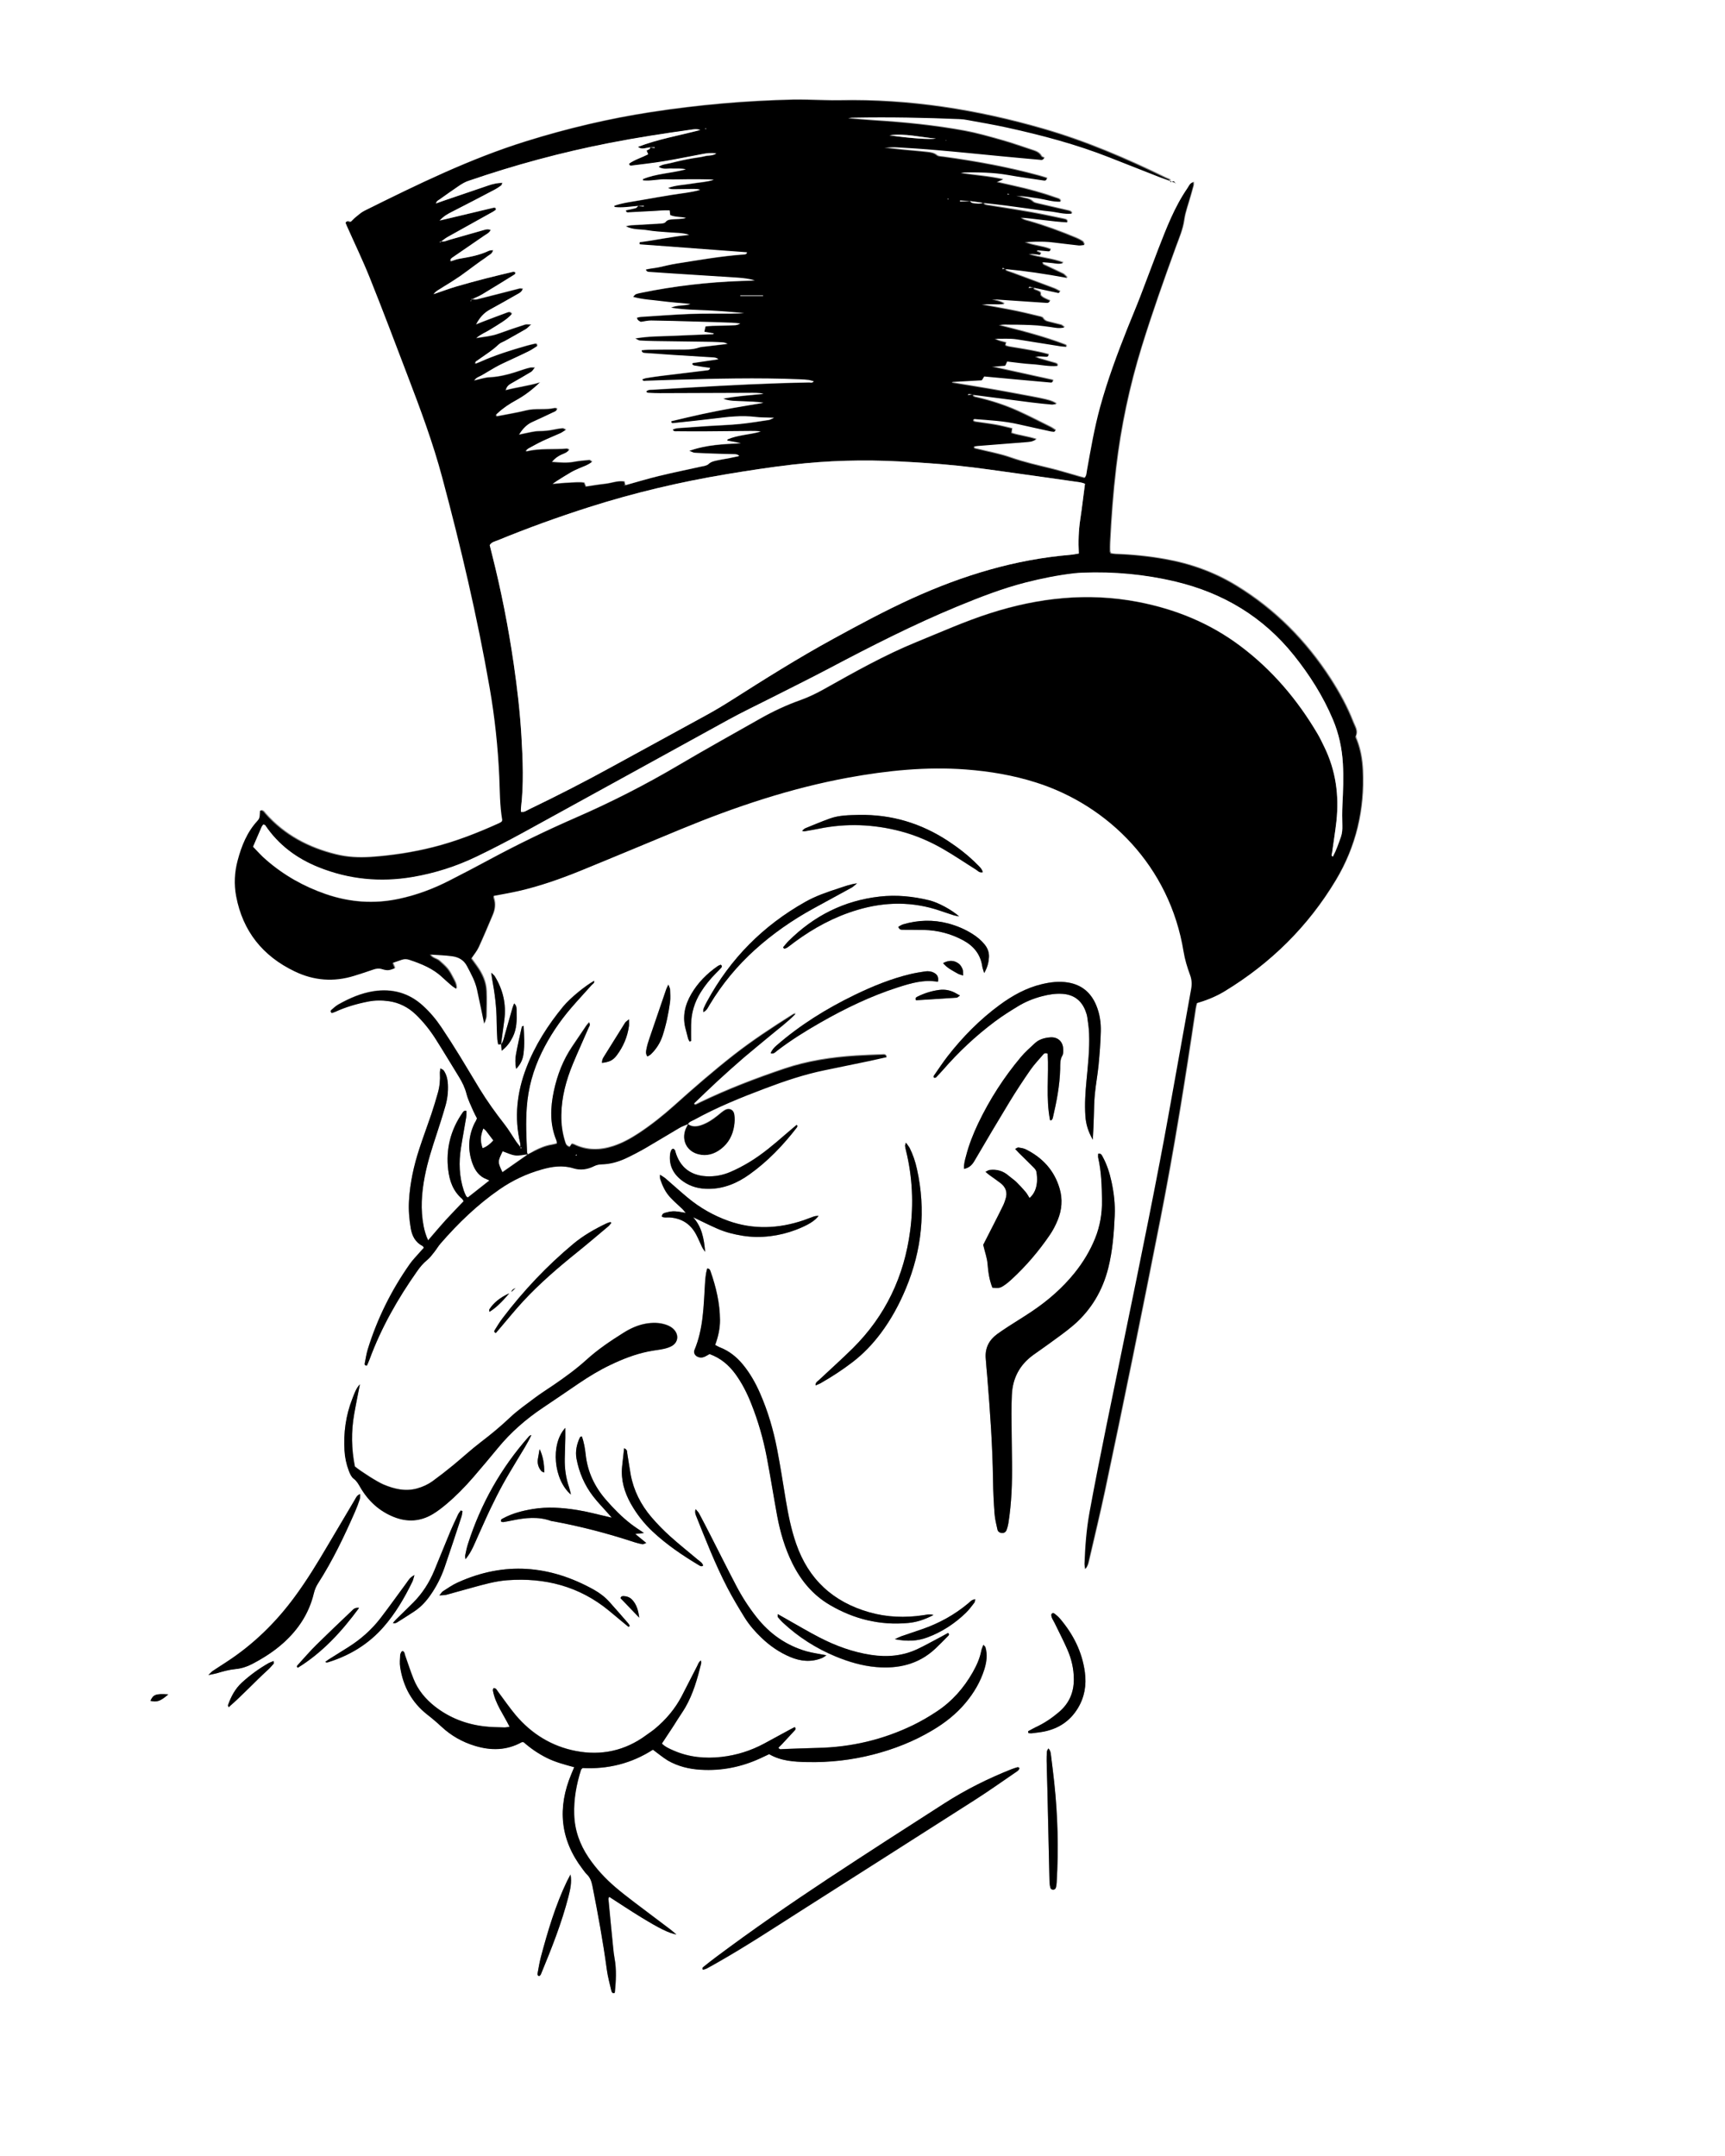 <?xml version="1.0" encoding="utf-8"?>
<!-- Generator: Adobe Illustrator 26.1.0, SVG Export Plug-In . SVG Version: 6.00 Build 0)  -->
<svg version="1.1" id="Layer_1" xmlns="http://www.w3.org/2000/svg" xmlns:xlink="http://www.w3.org/1999/xlink" x="0px" y="0px"
	 viewBox="0 0 2181.8 2727.3" style="enable-background:new 0 0 2181.8 2727.3;" xml:space="preserve">
<rect x="0" y="0" width="2181.8" height="2727.3" fill="#808080" stroke="none"/>
<style type="text/css">
	.st0{fill:#FFFFFF;}
</style>
<g>
	<path class="st0" d="M0,0c727.3,0,1454.5,0,2181.8,0c0,909.1,0,1818.2,0,2727.3c-727.3,0-1454.5,0-2181.8,0C0,1818.2,0,909.1,0,0z
		 M1486.4,231.7c-0.7-3-2.8-2.6-4.9-1.9c-0.1-3.9-3.6-4-5.9-5.2C1425.2,200,1374,178,1320,162.4c-84-24.3-169.2-37.8-256.8-36
		c-13.8,0.3-27.6-0.5-41.4-0.7c-5.8-0.1-11.6-0.2-17.4-0.1c-60.7,1.3-121.1,6.6-181.1,15.9c-53.2,8.2-105.4,20.6-156.8,36.6
		c-71.4,22.2-138.2,55-204.9,88.1c-4.1,2.1-7.7,5.4-11.3,8.3c-2,1.6-3.6,3.6-5.5,5.3c-1.9,1.8-4.8-2.5-6.7,1.2
		c0.4,1.1,0.9,2.4,1.5,3.7c9.7,21.9,20.2,43.5,29.1,65.8c16.4,41.2,32,82.6,47.9,124c16.2,42.4,32.1,85,43.8,128.9
		c23.5,87.8,44.3,176.2,59.9,265.7c6.5,37.2,10.5,74.8,12.2,112.7c0.8,18.1,0.5,36.4,3.7,54.4c0.1,0.6-0.3,1.4-0.6,2.4
		c-1,0.6-2.2,1.5-3.4,2.1c-27.1,12.3-54.8,23.2-83.8,30.5c-26.1,6.6-52.7,10.6-79.5,12.4c-14.6,1-29.1,0.2-43.3-3.3
		c-34.7-8.5-65.1-24.5-89.1-51.5c-1.6-1.8-2.7-4.5-6.6-4.1c-0.1,1.9-0.3,4-0.4,6c-0.2,2.6-0.9,4.8-2.8,6.8
		c-13.3,14.2-20.3,31.7-25.1,50.1c-3.9,14.9-4.7,30.2-1.9,45.4c8.4,44.3,33.8,75.7,74,95c24.2,11.6,49.5,13.6,75.3,5.6
		c8-2.5,15.9-5,23.8-7.8c3.9-1.4,7.4-1.8,11.6-0.6c6.7,2,9.2,1.4,15.7-1.1c-0.9-2.1-1.8-4.2-2.8-6.7c4.4-1.5,8.2-2.8,11.9-4.1
		c3.2-1.1,6.5-0.9,9.6,0.1c15.2,5.2,30,11.1,41.9,22.4c3.9,3.8,8.1,7.3,12.2,10.8c1.3,1.1,2.8,1.9,5.2,3.5
		c0.1-6.3-2.6-10.3-4.7-14.3c-2-3.9-4.1-7.8-6.8-11.1c-3-3.6-6.6-6.6-10.1-9.8c-3.3-3-8.7-3.1-11.9-8.2c10,0.7,19.1,0.9,28,2.1
		c8.1,1.1,14.9,4.5,19.1,12.6c5.1,9.7,10.4,19.2,12.7,30c2.1,9.6,4.1,19.2,6.1,28.8c0.8,3.9,1.6,7.7,2.9,14c1.3-4.6,2.4-6.9,2.4-9.2
		c0.2-10.5,0.5-21.1,0.1-31.6c-0.4-12-5.4-22.5-12.3-32.1c-2.3-3.2-4.7-6.4-6.8-9.4c3.2-4.9,6.8-9.1,9.1-13.9
		c6.2-13.5,12-27.3,17.8-41c2.9-6.9,3.9-14,1.5-21.3c-0.3-0.9-0.2-2-0.3-3.1c10.9-2.1,21.6-3.9,32.2-6.3c27-6.1,53-15.4,78.6-25.8
		c42.3-17.3,84.5-35.1,126.8-52.5c68.6-28.4,138.7-51.9,211.9-65.2c49.1-9,98.5-14,148.5-10.2c30.2,2.3,59.8,7.4,88.7,16.5
		c91.3,28.9,168.8,105.7,186.4,213.8c1.6,10,4.6,19.8,8.1,29.3c2.3,6.1,2.6,11.8,1.5,18c-6.4,34.7-12.4,69.4-18.7,104.1
		c-6.9,38.3-13.7,76.5-21,114.7c-9.5,49.2-19.4,98.4-29.3,147.5c-12.6,62-25.5,123.8-38.1,185.8c-7.4,36.7-14.9,73.3-21.5,110.2
		c-3.9,21.5-5.5,43.3-6.3,65.1c-0.1,1.6,0.4,3.3,0.8,6.5c3-3.8,3.6-7,4.3-10c6.8-29.4,13.9-58.7,20.2-88.2
		c24.2-114.1,47.4-228.4,69.9-342.8c17.5-88.8,31.8-178.1,45-267.6c0.4-2.4,1-4.8,1.6-7.3c12.6-3.6,24.3-8.4,35.3-15
		c58.2-35.4,105.4-81.9,140.4-140.4c25.6-42.7,36.4-89.2,34.1-138.7c-0.6-13.1-2.7-26-7.5-38.4c-0.6-1.7-1.9-3.9-1.4-5.1
		c3-6.7-1-12-3.1-17.5c-7.5-19.4-17.5-37.5-28.7-55c-31-48-70.2-87.8-119.2-117.7c-27.9-17.1-58.2-27.9-90.3-33.6
		c-20.8-3.7-41.7-5.8-62.8-6.5c-2.1-0.1-4.1-0.6-5.8-0.8c-0.6-1.4-1-2.1-1-2.7c-0.1-3.6-0.1-7.3,0.1-10.9
		c1.5-31.6,3.9-63.1,7.6-94.5c6.1-52.1,17-103.2,32.4-153.3c13.2-42.7,28.1-84.8,43.4-126.8c4-10.9,8.8-21.9,10.3-33.2
		c1.5-10.9,5.5-20.9,8.3-31.2c1.1-4.2,2.5-8.4,3.5-12.6c0.3-1.3,0.1-2.8,0.1-4.4c-4.4,0.9-5.5,4.8-7.5,7.7
		c-16.2,23.6-26.3,50.1-36.6,76.5c-7.8,20-15.1,40.1-22.8,60.1c-5.3,13.5-11,26.9-16.3,40.4c-13,32.8-25.3,65.8-34.6,99.8
		c-7.2,26.3-11.8,53.2-16.6,80c-0.6,3.1-0.3,6.6-3.3,9.6c-1.8-0.5-3.8-1-5.8-1.5c-12.2-3.4-24.4-7.2-36.7-10.3
		c-17.2-4.2-34.5-8.1-51.3-14c-14-4.9-28.8-7.5-43.2-11.1c-1.3-0.3-3-0.1-3-2.9c1.5-0.3,3.1-0.7,4.7-0.8c20.3-1.6,40.5-3.2,60.8-4.8
		c4.2-0.3,8.6-0.1,13.3-3.6c-10.9-3.6-21.4-4.6-31.4-7.8c0.2-1.8,0.4-3.5,0.7-5.8c-7-1.6-13.7-3.4-20.4-4.6
		c-8.2-1.5-16.5-2.4-24.8-3.7c-1.6-0.3-3.8-0.2-3.8-2.8c0.6-0.4,1.2-1.1,1.8-1c18.8,1.5,37.7,2.5,56.2,6.7c13.1,3,26.2,5.8,39.3,8.7
		c1.1,0.2,2.2,0.6,3.2,0.5c1.1,0,2.8,1.1,3.5-1.7c-1.9-1.3-3.9-2.8-6.1-3.9c-13.7-6.8-27.2-13.8-41.1-20.1
		c-16.9-7.6-34.5-13.3-52.6-17.5c-2.1-0.5-4.5-0.5-4.7-3.5l-0.2,0.1c25.2,3.3,50.3,6.6,75.5,9.8c8.3,1.1,16.6,1.8,24.9,2.6
		c1.6,0.1,3.2-0.4,5.6-0.8c-7.7-4.8-7.7-4.9-65.9-15.6c-22-4-44-7.4-66-11.1c0-0.4,0.1-0.7,0.1-1.1c12.6-0.7,25.3-1.4,37.5-2.1
		c1.2-2.1,2.1-3.5,2.9-4.9c12.9,1.2,25.2,2.3,37.5,3.5c15.5,1.4,31.1,2.8,46.6,4.2c1.5,0.1,2.9-0.1,2.6-3
		c-24.7-5.4-49.6-10.9-76.9-16.9c7.4-0.6,12.3-1,16.8-1.3c1-2.4,1.7-3.9,2.4-5.4c10.8,1.2,21.3,2.8,31.8,3.4
		c10.6,0.6,21.2,3.2,32.1,2.2c-0.4-3-2.4-3.3-4-3.7c-6.3-1.8-12.6-3.5-18.8-5.4c-2-0.6-3.8-1.6-5.7-2.5c5-0.8,9.7-0.4,14.4,0
		c1.6,0.1,2.7-0.6,2.3-2.9c-15.3-4.2-31.1-6.6-46.8-9.2c-2.1-0.4-4.3-0.7-6.3-1.4c-2.5-0.8-1.1-2.6-0.4-4.2
		c-4.3-1.5-9.1-1.5-14.2-5.1c10.3,0.2,19.3-0.6,28.3,0.8c18.6,2.9,37.3,6,55.9,8.9c2.1,0.3,4.2,0.3,6.7,0.5c-0.8-1.2-1-2.1-1.5-2.3
		c-27.4-10.6-55.7-17.7-84.2-24.9c5.2-1.4,10.5-0.8,15.7-0.8c5.4,0,10.9,0.1,16.3,0.2c5.8,0.2,11.6,0.3,17.4,0.8
		c5.4,0.4,10.8,1.3,16.2,2c5.2,0.7,10.4,2.2,17.3,0.5c-2.3-1.6-3.2-2.7-4.4-3.1c-3.8-1.1-7.8-1.8-11.6-2.9c-4-1.2-8.5-1-11.2-5.6
		c-1-1.7-4.5-2.1-6.9-2.7c-9.5-2.3-19-4.6-28.6-6.6c-13.1-2.6-26.2-4.9-41.9-7.8c10.6-1.7,18.7,0.5,28.7-1.1
		c-6-3.6-10.9-4.1-15.6-5.5c4.1-0.3,8,0.1,11.9,0.4c18.8,1.3,37.6,2.6,56.5,3.8c1.6,0.1,3.7,0.5,4.6-2.6c-2.8-1.3-5.7-2.4-8.4-4
		c-1.4-0.8-3.6-2.7-3.4-3.7c0.7-3.9-2.3-4-4.3-5.1c-1.7-1-4.6-0.6-4.4-3.8l0,0c10.6,2.3,21.2,4.6,31.8,6.8c0.3,0.1,0.7-0.9,1.5-2
		c-2.6-1.3-5-2.8-7.6-3.8c-17.3-6.5-34.7-12.9-52-19.4c-2.7-1-5.6-1.7-8.2-2.9c-0.7-0.3-0.9-1.7-1.3-2.6l-0.2,0.2
		c25.6,2.4,51,6.2,78.7,11.3c-3-2.8-4-4.3-5.4-5c-7.5-3.7-15.1-7.1-22.6-10.7c-1.5-0.7-3.6-1-3.6-4.2c4.3,0.4,8.6,0.7,12.9,1.1
		c4.5,0.5,8.9,1.8,13.5-0.3c-14.1-5.4-29.4-6.3-43.7-10.7c1.8-0.4,3.6-0.5,5.4-0.4c1.8,0.1,3.6,0.5,5.4,0.5c1.5,0,3.4,1.7,4.5-1.2
		c-0.9-0.6-1.8-1.1-2.6-1.7c-0.8-0.5-2.8,0.2-2.1-2.4c4.8,0.4,9.4,0.9,14.1,1.3c1.6,0.1,2.8-0.5,2.6-2.5c-10.4-4.2-22-4.4-32.4-9.1
		c8.4-0.5,16.7-0.6,25.1-0.5c4,0.1,8,0.6,11.9,1c10.5,1.2,20.9,2.5,31.4,3.7c2,0.2,4.1-0.3,7.1-0.6c-1-2-1.3-3.6-2.3-4.3
		c-2.4-1.6-5-2.9-7.6-4.1c-19.8-8.3-39.8-15.7-60.4-21.6c-3.3-1-6.9-1.4-10.2-4.6c20.1,1.5,39.4,5,58.9,6c-0.2-3.1-1.9-3.6-3.7-4
		c-14.2-2.9-28.4-6.1-42.7-8.6c-18.6-3.3-37.2-6.1-55.8-9.1c-2-0.3-3.4-0.9-4-3l-0.2,0.1c9.4,1.1,18.7,2.1,28.1,3.3
		c9.4,1.2,18.7,2.5,28.1,3.8c9.4,1.3,18.7,2.8,28.1,3.7c9.2,0.9,18.3,3.9,27.9,2.8c-0.9-3-3.1-3.3-5.2-3.8
		c-12.7-2.9-25.5-5.8-38.2-8.8c-2.1-0.5-4.5-0.9-5.9-2.3c-3.1-3-6.8-4-10.8-4.7c-1.8-0.3-3.5-1-5.2-1.5c-1.7-0.5-3.3-0.9-5-1.4
		c9.6,0.3,18.8,1.9,28.1,3.3c9.2,1.4,18.2,4.7,27.9,4.1c-0.5-3.7-3.4-3.8-5.7-4.6c-17.4-6.3-35.3-11.1-53.4-15.1
		c-6.9-1.6-13.9-3.1-21.7-4.9c2.7-1.2,4.5-1.9,7.9-3.4c-18.3-4.2-35.3-5-53.4-8c2.3-0.6,3.3-1,4.3-1c18.5-0.2,37-0.1,55.4,3.2
		c15,2.7,30.1,4.7,45.2,7c1.7,0.3,3.7,0.4,3.9-2.9c-3.3-1-6.7-2.2-10.2-3.1c-39.6-10.8-80-18.1-120.6-23.7c-2.8-0.4-6.4-0.3-8.3-1.9
		c-3.7-3.1-7.9-3.6-12.1-4.1c-9.7-1.1-19.5-1.8-29.3-2.8c-8.2-0.8-16.5-1.8-24.7-2.7c5.5-0.8,10.9-1,16.2-0.7c16.7,1,33.3,2,50,3.5
		c27.1,2.4,54.2,5.2,81.3,7.7c16.3,1.6,32.5,3.1,48.8,4.5c2,0.2,4.5,0.9,5.6-2.3c-1.2-0.6-3-1-3.5-2c-2.9-5.4-8.2-6.7-13.3-8.4
		c-12.1-3.9-24-8.3-36.3-11.7c-15.7-4.4-31.5-9-47.5-12c-37.9-7-76.2-10.8-114.6-13.2c-10.8-0.7-21.7-1.7-32.5-2.6
		c2.5-1.1,5-1.1,7.5-1.1c44.7-0.8,89.3,0,134,1.9c3.3,0.1,6.5,0.6,9.7,1.2c16.8,3.1,33.6,5.9,50.3,9.6c43.6,9.6,86.8,21,128.4,37.4
		c21.3,8.4,42.5,16.8,63.8,25.1c5.1,2,10.2,3.7,15.4,5.5c1.6,0.6,3.3,1.3,4.9,1.9l0.5,0.6C1487.2,232,1486.4,231.7,1486.4,231.7z
		 M633.9,1320.8c0.2,2.4,0.4,4.7,0.6,8.3c6.9-5.2,10.9-11.1,14.1-17.5c5-10.1,5.1-21,4.8-31.9c-0.1-3.3,0.6-7.1-3.1-10.4
		c-0.9,2.3-1.6,3.9-2.1,5.6c-3.2,11.1-6.3,22.3-9.5,33.4c-1.3,4.5-2,9.2-5.1,13c1.4-10.4,2.8-20.8,4.2-31.2
		c2.6-19.8-1.6-38.1-12-55.1c-0.8-1.3-2.2-2.3-4.5-4.6c0.5,3.8,0.7,5.9,1.1,8c3.3,17.8,5.7,35.7,5.7,53.9c0,7.2,0.4,14.5,0.8,21.7
		c0.1,2.4,0.8,4.8,1.2,7.2C631.8,1321.1,632.8,1321,633.9,1320.8z M667.5,1460l0.3,0.2c-0.4-1-1.1-2-1.1-3
		c-0.9-18.8-1.8-37.6-0.4-56.5c1.8-24.6,8.2-47.8,19-69.9c9.9-20.3,22.4-39,37.1-56.1c8.5-9.9,17.5-19.4,26.1-29.2
		c1.3-1.4,3.8-2.4,3-5.1c-10.8,6-30.1,21.5-38.9,32.2c-19.5,23.6-35.9,49.2-46.9,78c-11.8,30.8-15.4,62.5-7.7,95
		c0.4,1.7,0.1,3.6,0.1,5.4l0.2-0.2c-1.7-2.2-3.6-4.3-5.2-6.6c-5.1-7.5-9.7-15.4-15.2-22.5c-11.2-14.3-21.8-29.1-31.3-44.6
		c-8.4-13.6-16.4-27.5-24.8-41.1c-7.6-12.4-15.4-24.6-23.5-36.7c-6.7-10-14.4-19.2-23.3-27.3c-17.8-16.3-38.8-22-62.5-18.4
		c-16,2.5-30.6,8.9-44.6,16.8c-3.1,1.8-5.9,4.3-8.6,6.7c-1,0.8-1.8,2.4,0.3,4c1.4-0.5,3.1-0.9,4.6-1.6c13.3-6.1,27.2-10.1,41.5-12.9
		c8.6-1.7,17.4-1.7,26-0.5c13.3,1.9,24.8,7.7,34.5,17.2c9.4,9.2,17.6,19.4,24.6,30.4c10.1,15.9,19.8,32.2,29.7,48.2
		c4.2,6.8,7.6,13.8,9.6,21.7c1.9,7.3,5.4,14.2,8.4,21.2c1.4,3.3,3.2,6.5,4.8,9.6c-0.5,1.2-0.9,2.2-1.4,3.2c-0.7,1.3-1.5,2.5-2.1,3.8
		c-7.6,16.3-8.3,33-2.3,49.8c3.3,9.2,8.6,16.8,18.4,20.3c0.9,0.3,1.8,0.9,3.1,1.5c-9.9,7.8-18.7,14.7-27.3,21.5
		c-1-0.8-1.8-1.1-2.1-1.7c-1.1-2.3-2.2-4.6-3-7c-5.8-17.6-6.5-35.7-3.6-53.9c2-12.9,4.5-25.8,6.6-38.7c0.5-2.7,0.3-5.5,0.4-8.2
		c-3-0.8-4,0.9-5,2.3c-15.2,21.8-21.2,46-18.1,72.3c1.6,14,6.2,26.9,17.5,36.5c0.8,0.7,1.2,1.8,2,3.1c-7.5,7.9-15.1,15.6-22.4,23.6
		c-7.5,8.2-14.6,16.8-22.5,25.9c-2.8-6.1-4.5-11.9-5.7-17.9c-4.1-21-2.7-42,1.4-62.8c3.5-18.2,9.2-35.9,15-53.5
		c3.8-11.7,7.6-23.5,11-35.3c2.6-9.1,3.8-18.5,3.3-28c-0.4-6.3-1.7-12.3-5.4-17.5c-0.7-0.9-2.1-1.3-4.1-2.5
		c-0.3,2.8-0.7,4.5-0.6,6.2c0.5,8.4-0.3,16.7-2.6,24.8c-2.6,9.1-5.3,18.1-8.3,27.1c-4.9,14.5-10.2,28.7-15,43.2
		c-7,21.5-11.9,43.4-13.2,66.1c-0.7,11.7,0.3,23.3,2.2,34.7c1.6,9.7,5.8,17.9,15.1,22.6c0.5,0.3,0.8,1.1,1.5,2.2
		c-1.8,2-3.8,4-5.6,6.2c-4,4.7-8.5,9.1-12,14.1c-23.4,33.2-41.3,69.2-53.3,108c-1.8,5.9-2.7,12-3.9,18.1c-0.3,1.6,0.5,2.7,2.8,2.6
		c1-2.5,2.3-5.1,3.3-7.8c14.8-40.2,35.7-77,60.4-111.9c3.6-5,7.4-9.7,12.3-13.7c3.6-2.9,6.4-6.9,9.4-10.5c2.7-3.4,4.9-7.3,7.7-10.5
		c22.3-25.6,46.5-49,74.4-68.4c16.3-11.3,33.9-19.6,52.9-25.1c13.4-3.8,26.8-6,40.7-1.7c9,2.8,17.9,1.5,26.4-2.8
		c2.8-1.4,6.2-2.1,9.3-2.2c10.8-0.2,20.9-3,30.5-7.5c8.6-4,16.9-8.4,25.1-13.1c14.5-8.3,28.7-17.1,43.1-25.6c3.4-2,7.2-3.2,10.7-4.8
		c-1.1,2.3-2.4,4.5-3.3,6.8c-5.2,14.1,1.8,27.5,16.2,31.2c10.6,2.8,20.1-0.1,28.5-6.6c9.6-7.4,15-17.5,16.8-29.4
		c0.7-4.6,0.9-9.4,0.2-14c-0.9-6.4-6.7-8.8-12.2-5.5c-3.1,1.9-5.7,4.4-8.6,6.6c-6.5,5.2-13.4,9.8-21.4,12.5
		c-5.7,1.9-11.3,2.3-16.5-1.5c1.6-3.7,5.5-4.6,8.5-6.3c28.7-15.7,59-28,89.6-39.6c24.5-9.2,49.2-17.6,74.9-22.9
		c19.2-4,38.4-7.9,57.6-11.9c7-1.5,13.9-3.1,21-4.7c-1.2-3.6-3.6-3-5.7-2.9c-11.3,0.4-22.5,0.8-33.7,1.5c-30.5,2-60.6,6.5-89.7,16.3
		c-36.5,12.3-72.4,26.1-107.1,42.8c-1.3,0.6-2.6,1.4-3.9,1.9c-1.1,0.4-2.3,1.9-3.7-0.8c10.1-9.6,20.2-19.5,30.6-29.1
		c10.7-9.8,21.5-19.6,32.5-29c10.7-9.3,21.8-18.1,32.7-27.2c11-9.2,22.7-17.8,32.8-28.2c-1.5,0-2.6,0.5-3.7,1.2
		c-25.5,16.1-50.7,32.6-74.5,51.2c-26.1,20.4-51,42.1-75.6,64.2c-14.1,12.6-28.9,24.4-44.7,34.8c-10,6.6-20.5,12.4-32,16.2
		c-16.8,5.5-33.5,5.8-49.8-2.2c-0.9-0.5-2-0.5-2.8-0.7c-1.1,1.6-2.1,2.9-2.7,3.8c-4.2-1.2-4.8-3.6-5.6-6.1
		c-3.6-11.2-5.1-22.6-4.9-34.4c0.3-22.5,6.1-43.8,14.6-64.5c6.4-15.4,13.4-30.6,20-46c0.7-1.7,2.7-3.6,0.3-6.3
		c-1.2,1.5-2.4,2.7-3.4,4.1c-5.9,8.7-11.8,17.4-17.7,26.2c-11.6,17.1-18.9,36-23.2,56.1c-4.5,21-5.3,41.8,3.1,62.2
		c0.5,1.2,0.5,2.7,0.8,4.5c-2.5,0.6-4.6,1.3-6.7,1.6c-7.6,1.2-14.6,4.1-21.5,7.6C673.3,1457,670.4,1458.5,667.5,1460z M825.8,2213.3
		c6.8,4.9,12.6,9.8,19.1,13.6c12.8,7.3,26.9,10.8,41.6,11.6c26.2,1.5,51.3-3.4,75.2-14.4c3.6-1.7,7.2-3.4,11.3-5.3
		c14.9,8.7,31.5,9.7,48.3,10c28.1,0.6,55.8-2.5,83.1-9.5c26.5-6.8,51.8-16.7,75.3-30.8c15.7-9.4,30-20.5,41.7-34.6
		c10.6-12.7,18.9-26.6,23.8-42.5c2.9-9.2,4.1-18.4,1.3-27.9c-0.2-0.8-1.2-1.4-2.6-3c-1.1,3.1-2.1,5.3-2.6,7.5
		c-1.9,9.8-6,18.6-10.8,27.2c-11.3,19.9-26.1,36.8-45.2,49.4c-9.6,6.4-19.7,12.4-30.1,17.4c-38.1,18.5-78.5,28-120.8,28.9
		c-14.9,0.3-29.7,1.1-44.6,1.5c-1.6,0.1-3.6,0.9-5.1-1.8c1.4-1.4,2.9-2.7,4.3-4.2c5.5-5.8,10.9-11.7,16.3-17.6c0.9-1,2-2.3,0-4.2
		c-1.6,0.8-3.5,1.7-5.3,2.7c-11.2,6.1-22.3,12.2-33.5,18.2c-16.8,9-34.8,14.7-53.7,16.8c-20.9,2.4-41.3,0.5-60.8-8.1
		c-5.3-2.3-10.6-4.6-14.7-8.8c4.2-6.3,8.2-12.3,12.1-18.3c2.6-3.9,5.1-7.9,7.6-11.9c3.3-5.2,6.9-10.2,10-15.6
		c9.9-17.2,15.2-36.1,19.9-55.2c0.3-1.2-0.1-2.5-0.1-4.1c-3,1.7-3.5,4.3-4.6,6.5c-6.6,12.9-13.2,25.9-19.9,38.8
		c-8.4,16-19.9,29.5-33.7,41c-3.6,3-7.6,5.6-11.3,8.3c-26.7,19.7-56.8,26-88.8,19.9c-30.4-5.9-56.1-21.7-76.2-45.5
		c-7.9-9.4-14.9-19.7-22.3-29.6c-1.5-1.9-2.3-4.7-5.8-4.4c-0.2,1-0.7,2.1-0.6,3c3,16.8,13.4,30.2,21.1,45.9
		c-2.7,0.4-4.8,0.9-6.8,0.8c-8.3-0.3-16.7-0.3-25-1.3c-23.2-2.7-44.3-10.8-62.8-25.3c-12-9.4-21.4-20.8-27-35
		c-3.9-9.8-7.1-19.8-10.6-29.7c-0.7-2-0.5-4.4-3.1-5.3c-0.6,0.3-1.4,0.5-1.6,1c-0.6,1.3-1.4,2.7-1.5,4.1c-0.2,5.1-0.8,10.2,0,15.2
		c3.7,24.3,14.6,44.6,34.2,60c6.3,4.9,12.4,10.1,18.2,15.5c12.2,11.4,26.3,19.3,42.2,24.1c20.3,6.1,40.1,5.9,59.1-4.6
		c0.5-0.3,1.4,0,2.5,0c8.7,7.8,18.6,14.5,29.4,19.9c10.7,5.4,22.2,8.4,34.5,11.7c-1.3,3.2-2.4,5.8-3.5,8.4
		c-18,42.7-14.4,83,14,120.3c1.8,2.3,3.4,4.8,5.5,6.8c4.2,4,5.9,9,7,14.4c7,35.3,13.5,70.6,18.3,106.3c1.2,9,3.7,17.7,5.7,26.6
		c0.4,1.7,1.3,3.5,3.7,2.9c0.3-0.3,0.7-0.5,0.7-0.7c1.4-14.5,2.2-28.9-0.4-43.4c-0.8-4.3-1.3-8.6-1.7-13c-2.1-20.6-4-41.2-6-61.8
		c-0.1-0.9,0.5-1.8,0.9-2.9c13.8,8.8,27,17.7,40.6,26c23.5,14.4,34.3,19.6,44.5,21.8c-3.2-2.7-5.5-4.8-8-6.7
		c-15.1-11.4-30.2-22.7-45.2-34.1c-8.1-6.2-16.2-12.4-23.9-19c-13-11.1-24.6-23.7-34.2-37.9c-11-16.4-17.4-34.3-18-54.1
		c-0.6-19.4,2.8-38.3,8.7-56.8c0.2-0.6,0.9-1,2-2.1C768.7,2238.2,798.9,2230.7,825.8,2213.3z M1389,1459.4c0,1.6-0.3,3.4,0,5
		c4,17.9,4.5,36,4.8,54.2c0.2,16.5-2.4,32.6-8.7,47.9c-6.5,16-15.3,30.5-26.1,43.9c-15.2,18.8-33.2,34.5-53.2,48
		c-9.9,6.7-20.2,12.9-30.2,19.4c-4.9,3.2-9.8,6.3-14.4,9.8c-10.1,7.4-15.3,17.3-14.5,30c0.5,8,1.4,15.9,2,23.9
		c3.6,43.8,6.7,87.7,7.3,131.7c0.2,13.8,0.8,27.6,1.9,41.4c0.5,6.8,2.2,13.6,3.7,20.3c0.6,2.8,3.1,4.1,5.7,4.3
		c2.8,0.2,5-1.4,5.9-3.9c1-2.7,1.7-5.5,2.2-8.4c4.1-25.6,4.9-51.3,4.6-77.2c-0.2-20.4-0.6-40.7-0.7-61.1c-0.1-8,0.2-16,0.5-24
		c0.9-20.9,9.6-37.8,26.5-50.2c6.7-5,13.7-9.6,20.4-14.5c10.5-7.8,21.3-15.2,31.2-23.7c22.3-19.3,36.8-43.7,43.9-72.4
		c5.4-21.6,7.1-43.7,8.1-65.9c0.7-14.7-1.1-29-4.1-43.3c-2.4-11-5.9-21.7-11.3-31.7C1393.5,1461.1,1392.6,1458.8,1389,1459.4z
		 M455.2,1751.1c-5,5.3-7,11.9-9.5,18.2c-8.3,21-11.2,42.8-9.8,65.2c0.5,8.8,2.3,17.3,5.4,25.5c1.4,3.7,3.2,7.9,6.1,10.1
		c4,3,6.1,6.9,8.5,11c10,17.2,23.9,30,42.5,37.5c16.9,6.8,33.5,5.8,49.1-3.6c5.9-3.5,11.4-7.8,16.7-12.2
		c12.6-10.5,24-22.2,34.7-34.6c10.4-12.1,20.8-24.3,30.9-36.7c16.3-19.8,35.3-36.5,56.6-50.8c15.4-10.3,30.7-20.8,46-31.2
		c12.6-8.6,25.7-16.5,39.5-23.1c15.4-7.4,31.3-13.6,48.1-17.1c6.4-1.3,12.9-1.9,19.3-3.3c3.8-0.8,7.8-2,11.1-4
		c7.3-4.5,8.4-13.2,2.8-19.7c-2.9-3.4-6.7-5.5-10.9-6.9c-8.5-2.8-17.2-2.7-25.8-1.2c-10.1,1.8-19.3,6.1-28,11.6
		c-16.3,10.3-32.3,21-46.6,34c-13,11.8-27.1,22-41.4,31.8c-7.8,5.4-15.8,10.4-23.4,16c-11,8.3-22.4,16.2-32.4,25.7
		c-11.6,11-23.9,21.1-36.6,30.8c-12.1,9.3-23.3,19.7-35.1,29.3c-8.4,6.9-17,13.6-25.8,20c-5.9,4.3-12.5,7.3-19.6,9.2
		c-14.8,4.1-28.8,0.7-42.4-5c-7.6-3.1-28.3-16.3-36.2-22.8c-4.5-22-4.9-44.4-0.8-66.8C450.2,1776,452.7,1763.6,455.2,1751.1z
		 M1255.2,1628.9c8.1,0.7,9.9,0.5,14.9-2.9c3.3-2.2,6.4-4.8,9.3-7.5c18.3-16.8,34.3-35.6,48.2-56c4.1-5.9,7.4-12.5,10.2-19.2
		c5.2-12.8,6.3-26.1,2.4-39.5c-6.7-23-21.6-39.1-42.7-49.7c-2.8-1.4-6.2-1.9-9.4-2.4c-1.1-0.2-2.4,1-4.2,1.8c2,2.1,3.4,3.7,4.9,5.2
		c6.2,6.1,12.5,12.2,18.6,18.4c1.5,1.5,3.1,3.4,3.4,5.4c0.7,4.3,1.1,8.7,0.7,13c-0.7,7.5-3,14.5-9.4,20.1c-2-3.1-3.3-5.7-5.1-7.8
		c-3.8-4.4-7.7-8.7-11.8-12.7c-2.8-2.8-6.3-4.9-9.3-7.5c-7-6.2-15-8.6-24.2-7.5c-1.5,0.2-2.9,1.2-5.3,2.3c2.2,1.9,3.5,3.1,4.9,4.1
		c4.7,3.4,9.5,6.7,14.1,10.2c6.8,5.2,9.1,12,6.3,20.3c-0.8,2.4-1.5,4.9-2.6,7.2c-3.6,7.5-7.4,15-11.2,22.4
		c-5.1,10-10.2,20-14.4,28.2c2.2,9.3,4.9,16.6,5.5,24.1C1249.9,1608.9,1251.2,1618.7,1255.2,1628.9z M1180.7,2042.9
		c-5.6-1.5-9.3-0.2-13,0.3c-22.9,3.5-45.5,2.7-67.9-3.7c-46-13-77.2-41.6-92.8-87.1c-6.2-17.9-9.9-36.4-13-55
		c-3.6-21.5-6.9-43-11-64.4c-4.7-24.3-11.7-48-21.6-70.7c-5.7-13-12.7-25.3-21.7-36.3c-8-9.7-17.5-17.3-29.4-21.8
		c-1.9-0.7-3.6-1.9-5.6-2.9c3.8-10.6,6.1-20.9,6.1-31.5c-0.2-21.3-5-41.7-12-61.7c-0.6-1.6-1.2-3.5-4.2-3.5
		c-1.9,6.4-2.4,13.1-2.8,19.9c-1.7,28.2-2.1,56.6-13.3,83.3c-1.3,3.1,0.4,6.6,3.5,8.2c3.1,1.6,6.3,1.6,9.4,0.2
		c2.3-1,4.3-2.3,6.2-3.4c14,5.1,24.3,13.9,32.7,25.3c8.4,11.5,14.8,24.2,20,37.4c8.7,22,15.2,44.7,19.7,67.9
		c4.7,24.6,8.6,49.4,13.1,74c3.8,20.8,9.8,41,19.2,60c10.9,22,26.1,40.3,47.4,52.8c30.6,17.9,63.6,26,99.1,22.8
		C1159.4,2052,1169.7,2048.8,1180.7,2042.9z M1289.4,2236.4c-0.9-0.4-1.6-1-2.1-0.8c-2.8,0.8-5.6,1.6-8.2,2.7
		c-29.5,11.6-57.7,25.8-84.4,42.9c-49.2,31.6-98.4,63.2-147.2,95.4c-48.2,31.8-95.7,64.7-142,99.3c-5.2,3.9-10.4,8-15.5,12.1
		c-0.9,0.7-2.5,1.6-0.9,3.9c1.5-0.5,3.2-0.9,4.7-1.6c5.1-2.7,10.2-5.6,15.2-8.5c34.4-19.6,67.5-41.3,100.9-62.6
		c74.4-47.5,149-94.8,223.3-142.3c17.1-11,33.7-22.7,50.5-34.2C1286,2240.9,1288.9,2239.7,1289.4,2236.4z M1382.2,1441.7
		c0.7-11.6,1-20.7,1.3-29.7c0.2-9.4,0.3-18.9,1.3-28.3c1.2-12.3,3.5-24.5,4.7-36.7c1.4-14.1,2.5-28.2,2.8-42.4
		c0.3-11.3-1.4-22.5-5.8-33.1c-6.6-15.9-18.2-25.8-35.5-28.7c-11.4-1.9-22.4-0.6-33.4,2.1c-19.8,4.7-37.1,14.4-53.3,26.3
		c-25,18.4-46.7,40.4-65.7,64.8c-6,7.7-11.4,15.9-17,24c-0.7,1.1-1.5,2.6,0.5,3.4c0.7-0.2,1.5-0.3,1.9-0.7c3-3.1,6-6.3,8.9-9.6
		c19.6-22.5,41.4-42.9,65.2-60.8c9.3-7,19.1-13.2,29-19.2c9.6-5.9,20.1-10.1,31-13c8.5-2.2,17-3.6,25.8-3c14.1,1,23.8,8.1,28.9,21.2
		c1.1,2.7,2,5.5,2.4,8.3c1,6.8,2,13.7,2.3,20.5c0.8,20-1.5,39.9-3.3,59.8c-1.4,14.8-2.5,29.7-1.4,44.6
		C1373.5,1422.1,1376.2,1431.1,1382.2,1441.7z M263.6,2118.9c5-1.1,7.8-1.6,10.5-2.4c8-2.4,15.9-4.6,24.3-5.4
		c7.2-0.7,14.2-3,20.7-6.4c14.2-7.4,27.7-16,39.6-26.8c18.8-17,32.2-37.3,38.2-62.1c1.1-4.6,2.8-8.9,5.4-13
		c18.5-28.8,33.2-59.6,46.9-90.9c2.2-5,4.1-10.1,5.8-15.3c0.6-1.9,0.4-4.1,0.6-6.8c-4.2,1.4-5.3,4.7-6.9,7.4
		c-11.5,19.3-23,38.7-34.4,58.1c-12.9,21.9-26.1,43.6-41.2,64.1c-24.1,32.8-52.7,60.8-86.9,83c-5.8,3.8-11.6,7.4-17.3,11.3
		C267.5,2114.8,266.5,2116.1,263.6,2118.9z M1219.2,1478.6c7.5-1.5,10.8-5.7,13.9-10.9c14.5-24.8,29.1-49.5,44-74
		c8.3-13.6,17.1-27,26.2-40.1c4.7-6.8,10.5-12.9,16-19.3c1.1-1.3,2.4-2.8,5.9-1.3c1.6,27.6-2.5,56.3,3,84.2c1,0,1.6,0.2,1.7,0
		c0.6-0.8,1.4-1.7,1.7-2.6c4.8-20.5,8.8-41.2,9.4-62.4c0.1-5.7-0.4-11.5,2.8-16.9c1.3-2.3,1.1-5.7,1-8.5
		c-0.4-9.4-7.2-15.3-16.7-14.4c-7,0.6-13.7,2.4-19,7.3c-6.1,5.7-12.4,11.3-17.8,17.6c-21.6,25.7-39.7,53.8-54.1,84.1
		c-6.3,13.1-11.6,26.6-15.2,40.8C1220.5,1467.2,1219,1472.4,1219.2,1478.6z M773.8,1919.8c-2.9-0.7-4.3-1-5.6-1.3
		c-12.7-2.8-25.4-6.3-38.2-8.4c-18.7-3-37.5-4.3-56.4-1.2c-12.9,2.2-25.6,5.4-37.2,11.7c-1.4,0.8-3.5,1.4-2.7,4.1
		c0.9,0.2,1.9,0.9,2.8,0.7c3.9-0.6,7.8-1.4,11.8-2.2c16.2-3.3,32.3-5.1,48.3,0.6c1.4,0.5,2.8,0.5,4.3,0.8
		c34.3,6.4,67.9,15.2,101.1,26.1c3.4,1.1,7,2,10.5,2.7c1.1,0.2,2.3-0.7,4.9-1.6c-5.2-4.2-9.3-7.6-13.9-11.4c3.9-0.4,6.8-0.8,11-1.2
		c-6.3-4.3-11.4-7.6-16.3-11.3c-11.8-9.1-22.2-19.7-32-31c-14.2-16.4-23-35-25.4-56.7c-0.8-7.8-2.1-15.7-4.9-23.2
		c-1,0.5-2.1,0.6-2.3,1c-4.1,8.7-6.2,17.7-4.4,27.4c3.3,17.4,10.2,33.3,21,47.4c5.5,7.2,11.9,13.7,17.9,20.5
		C769.7,1915,771.2,1916.8,773.8,1919.8z M1145.8,1445.4c-0.7,2.7-1.1,3.4-1,4.1c0.3,2.1,0.8,4.3,1.3,6.4
		c8.1,33.2,9.6,66.9,5.2,100.7c-7.6,57.7-31.2,107.8-72.7,149c-13.9,13.8-28.6,26.9-42.9,40.3c-1.6,1.6-4.2,2.6-4.1,6.6
		c2.5-1.1,4.5-1.7,6.2-2.7c14.2-8.1,27.9-17,40.9-27c13.6-10.5,25.3-22.8,35.6-36.6c12.9-17.3,23.1-36.1,31.4-56
		c20.4-49.1,25.7-99.6,14.1-151.6c-2.1-9.3-5.1-18.2-9.3-26.7C1149.4,1450.1,1148,1448.6,1145.8,1445.4z M876.6,1539.7
		c10.1,4.8,20.1,9.9,30.3,14.4c10.3,4.6,21.2,7.3,32.4,9.1c11.6,1.9,23.2,1.9,34.7,0.5c11.2-1.3,22.1-4,32.7-8.1
		c14.8-5.7,24-11.2,28.5-17.7c-2.3,0.3-4.1,0.3-5.7,0.8c-4.5,1.5-8.8,3.4-13.3,4.9c-31.6,10.6-63.3,12-95,0.8
		c-19-6.8-36.3-16.7-51.8-29.6c-9.5-7.9-18.6-16.2-28-24.3c-1.8-1.5-3.9-2.6-6.8-4.5c0.1,2.7-0.1,4.2,0.3,5.5
		c2.8,8.3,6.4,16.3,12.4,22.8c4.9,5.3,10.5,10,15.7,15.1c1.1,1.1,2.1,2.4,4.2,4.9c-4.2-0.8-6.7-1.3-9.2-1.6
		c-2.5-0.3-5.1-0.6-7.6-0.4c-2.9,0.2-5.7,0.8-8.5,1.6c-2.3,0.6-4.9,1.4-4.9,5.1c3.1,1.8,6.4,0.8,9.5,1c15.5,0.9,26.9,8.2,34,21.9
		c2.7,5.1,4.9,10.5,7.4,15.8c0.6,1.3,1.6,2.5,3.8,5.9C890.4,1565.9,887.4,1551.6,876.6,1539.7z M794.9,2057.9c0.5-0.4,1-0.7,1.5-1.1
		c-0.7-1.2-1.3-2.4-2.1-3.4c-7.9-9-15.7-18.1-23.7-27c-5.6-6.2-12.3-11.3-19.6-15.4c-55.9-31.2-113.3-35.9-172.3-9.1
		c-6.6,3-12.5,7.3-18.7,11.1c-1.3,0.9-2.2,2.5-4.4,5.2c4.1-0.3,6.6-0.2,8.8-0.8c10.9-2.9,21.7-6.1,32.5-9c14.7-4,29.5-8.3,44.7-9.4
		c47.5-3.5,90.7,7.6,128.1,38.2c5.6,4.6,11.2,9.3,16.7,13.9C789.3,2053.4,792.1,2055.7,794.9,2057.9z M983.7,2041.8
		c0,2.6-0.3,3.5,0,3.9c2.1,2.5,4.2,5,6.6,7.2c19.6,18.2,41.8,32.3,66.5,42.6c16.5,6.8,33.5,11.9,51.4,13.4
		c27.9,2.4,53.4-3.5,74.5-23.1c5.6-5.2,10.9-10.7,16.2-16.1c0.8-0.8,2.5-2,0-3.9c-2.6,1.4-5.4,3-8.2,4.5
		c-9.9,5.2-19.7,10.8-29.9,15.6c-18.9,9-39,10.7-59.5,7.6c-22.8-3.5-44.2-11.3-64.6-21.8c-14.2-7.3-27.9-15.5-41.8-23.3
		C991.7,2046.3,988.2,2044.3,983.7,2041.8z M1045.3,2093.9c-9.9-2-17.9-3-25.5-5.2c-25.5-7.4-46.3-22-62.8-42.9
		c-9.9-12.6-18.6-26-26-40.2c-11.3-21.5-22.1-43.3-33.2-65c-4.5-8.7-8.9-17.4-13.6-26.1c-1.1-2.1-3-3.8-4.5-5.6
		c-0.8,2.9-0.5,5.4,0.3,7.6c12.4,31,24.5,62.1,39.9,91.8c6.7,12.9,14.2,25.3,21.8,37.7c5.9,9.6,13.4,18.1,21.6,25.9
		c10.6,10.1,22.5,18.3,36,24c13.2,5.6,26.6,6.9,40.2,1.4C1041.1,2096.8,1042.4,2095.7,1045.3,2093.9z M1243.1,1103.3
		c-1.3-4.7-4.6-7.2-7.4-9.9c-11-11.1-23.3-20.7-36.4-29.3c-34.3-22.6-71.9-33.9-113-33.1c-12.3,0.2-24.8,0.3-36.5,4.5
		c-10.6,3.8-20.9,8.1-31.3,12.4c-1.3,0.5-2.3,1.9-4,3.3c1.7,0.3,2.4,0.7,3.1,0.5c6.1-1.1,12.1-2.1,18.2-3.3
		c34.7-7.1,69.2-5.7,103.4,3.3c19,5,37,12.8,54,22.6c14.1,8.1,27.6,17.3,41.4,26C1237,1101.6,1238.7,1104.4,1243.1,1103.3z
		 M1008.6,1424.1c-0.4-0.4-0.7-0.9-1.1-1.3c-4.7,4-9.4,7.9-14,11.9c-14.5,12.6-29.1,25.1-45.6,35.1c-7.7,4.7-15.8,9-24.1,12.5
		c-9.7,4.2-20.1,6.1-30.8,5.5c-19.9-1.2-33.1-11.6-38.7-30.7c-0.2-0.7-0.2-1.5-0.6-2.1c-0.6-0.8-1.4-1.9-2.2-2
		c-0.8-0.1-2,0.7-2.4,1.5c-0.8,1.6-1.4,3.4-1.6,5.1c-1.8,14.9,4.4,26.1,16.2,34.5c9.8,7,20.9,9.7,32.8,9.6
		c19.3-0.1,36-7.3,51.4-18.3c23.2-16.6,42.7-37,60-59.5C1008.4,1425.6,1008.4,1424.8,1008.6,1424.1z M1300.3,2190
		c0.2,0.7,0.3,1.4,0.5,2.1c1.4,0.1,2.8,0.4,4.1,0.2c5.4-0.7,10.8-1.2,16.1-2.3c18.3-3.8,32.8-13.5,42.4-29.6
		c8.3-13.9,10.9-29.1,8.8-45.1c-3.4-26-14.8-48.3-31.6-68.1c-1.9-2.2-4.1-4.1-6.4-5.9c-1.4-1.1-3.2-1.8-4.5,0.7
		c-0.2,4.1,2.5,7.3,4.2,10.8c5.3,11.1,11.1,22,16,33.3c5.3,12,8.3,24.7,8.3,38c0,16.6-5.9,30.3-18.6,41.2c-9.1,7.9-19,14.5-30,19.5
		C1306.4,2186.5,1303.4,2188.3,1300.3,2190z M1186.3,1241.9c1.2-6-0.9-9.1-4.7-11.2c-3.6-2.1-7.6-2.5-11.6-1.9
		c-6.1,0.9-12.2,1.9-18.2,3.3c-24.8,5.9-48.3,15.5-71.2,26.6c-35.4,17.2-68.6,37.7-98.4,63.7c-3.2,2.8-5.9,5.7-7.5,9.9
		c4.2,1.2,6-1.6,8.2-3.2c17.3-13.3,35.8-24.8,54.7-35.6c31.3-17.8,63.5-33.5,97.9-44.5C1151.7,1243.8,1168.1,1238.8,1186.3,1241.9z
		 M889.6,1280.3c4.6-2.2,5.9-6.1,7.9-9.4c15.6-26,34.8-49.1,57.3-69.5c22.5-20.3,47.1-37.4,73.6-52c16.2-8.9,32.5-17.7,48.7-26.6
		c1.9-1.1,3.5-2.7,6.8-5.4c-9.4,1.3-16.1,4-22.9,6.2c-14.5,4.7-28.9,9.6-42.3,17.1c-53.6,30.1-95.1,72.1-124.5,126.1
		c-1.6,2.9-3,5.8-4.3,8.8C889.4,1276.8,889.7,1278.3,889.6,1280.3z M990.4,1198.4c0.5,0.6,1,1.2,1.5,1.8c1.2-0.5,2.7-0.7,3.7-1.4
		c3.3-2.3,6.4-4.8,9.6-7.2c24.2-17.8,50.3-31.8,79.1-40.5c35.1-10.5,70.1-10.9,105,1.1c5.5,1.9,11,3.8,16.5,5.5
		c2,0.6,4.1,0.9,7.3,1.6c-9.5-8.5-26.5-17.6-37.9-20.4c-20.6-5-41.4-7.1-62.6-4.7c-45.1,5-83.2,24.4-115.2,56.2
		C994.9,1192.8,992.7,1195.7,990.4,1198.4z M789.4,1832c-0.9,8.3-1.8,15.8-2.5,23.4c-1.6,16.9,2.9,32.3,11.1,46.9
		c7.3,13.1,16.5,24.8,27.4,35c17.8,16.7,37.9,30.3,58.8,42.8c1.5,0.9,3.1,2,5.2,0.4c-0.9-3.8-4.4-5.5-7-7.7
		c-11.6-9.9-23.6-19.3-34.9-29.5c-8.3-7.5-16.3-15.6-23.5-24.1c-13.4-15.7-22.6-33.7-26.3-54.2c-1.6-8.9-2.9-17.9-4.3-26.8
		C792.9,1836.2,793.6,1833.7,789.4,1832z M1326,2211.7c-0.7,1.4-1.7,2.6-1.8,3.8c-0.3,4-0.5,8-0.4,12c0.3,12.7,0.8,25.4,1,38.1
		c0.9,38.1,1.7,76.3,2.6,114.4c0.1,2.8,0.5,5.8,1.3,8.5c0.3,1,2.2,2.1,3.3,2.1c1.2,0,3-1.1,3.3-2.2c0.8-2.3,1.1-4.9,1.2-7.4
		c2.5-42.2,1.4-84.2-3.1-126.2c-1.2-11.2-2.6-22.4-4-33.5C1329,2218,1328.9,2214.7,1326,2211.7z M773.3,1546.8c-1-0.6-1.4-1-1.6-0.9
		c-1.7,0.5-3.5,1-5.1,1.8c-14.8,7.1-29,15.2-41.6,25.7c-33.3,27.8-62.9,59.2-89.2,93.7c-3.7,4.9-6.9,10.2-10.2,15.4
		c-0.7,1.1-1.2,2.7,1.4,3.7c1.7-1.9,3.5-4.1,5.3-6.2c9.7-11.3,19-22.9,29.1-33.8c21.3-22.9,45-43.3,69.3-62.8
		c13-10.4,25.7-21.3,38.5-32.1C770.8,1550,771.9,1548.3,773.3,1546.8z M1244.8,1230.9c4.4-7.7,5.7-13.7,6.1-19.8
		c0.4-6-1.6-11.4-5.3-16.1c-4.3-5.5-9.6-9.8-15.5-13.5c-9.6-6.1-19.9-10.4-30.8-13.3c-19-5-38-4.5-56.8,1.1
		c-2.2,0.7-4.3,2.1-6.2,3.1c1.1,4.1,3.9,3.8,6.3,3.8c8.7,0.2,17.4,0,26.1,0.2c17.7,0.4,34.3,4.8,49.9,13.3
		c13.3,7.2,21.7,17.7,23.9,33C1242.7,1224.6,1243.5,1226.5,1244.8,1230.9z M585,1911.6c-0.7-0.3-1.5-0.7-2.2-1
		c-1.1,1.7-2.6,3.2-3.4,5c-3.5,7.5-7.1,15.1-10.3,22.7c-6.7,16-13.1,32.2-19.8,48.3c-6.3,15.2-15.1,28.9-26.7,40.6
		c-7.2,7.2-14.5,14.2-21.7,21.3c-1.4,1.4-2.6,3-4,4.5c2.3,0.6,3.9,0.1,5.3-0.8c7.4-4.6,14.7-9.3,21.9-14
		c8.3-5.5,14.8-12.6,20.5-20.8c7.5-10.8,13.4-22.4,17.7-34.8c7.3-21.2,14.3-42.6,21.3-63.9C584.4,1916.5,584.6,1914,585,1911.6z
		 M588.8,1972.3c7.9-9.5,11.8-20.7,16.7-31.3c5-10.9,9.7-21.9,14.9-32.7c5-10.5,10.2-20.9,15.8-31c5.8-10.5,12-20.7,18.2-31
		c6.1-10.2,12.6-20.1,17.7-31c-1.5,0.3-2.5,1-3.3,1.9c-35.2,39.7-60.6,84.9-76.8,135.4c-1.5,4.8-2.6,9.8-3.6,14.8
		C588.1,1969,588.7,1970.7,588.8,1972.3z M524.2,1992.4c-6.1,3.2-7.8,6.9-10.1,10c-11,14.9-21.7,30-33,44.7
		c-11.2,14.5-24.8,26.5-40.3,36.3c-8.3,5.2-16.6,10.4-24.9,15.6c-1.5,0.9-2.9,2-4.5,3.2c0.7,0.4,1.1,0.7,1.4,0.7
		c0.7,0,1.5,0,2.1-0.2c27.3-8.5,50.9-22.7,69.9-44.3c15.2-17.3,26.7-37.1,36.8-57.7C522.5,1998.8,522.8,1996.8,524.2,1992.4z
		 M721.6,2371.2c-1.5,2.8-3,5.5-4.4,8.4c-14.7,30.5-24.2,62.9-32.9,95.4c-1.8,6.6-2.9,13.5-4.1,20.2c-0.3,1.5-0.9,3.6,1.8,4.5
		c0.7-0.7,1.8-1.2,2.1-2.1c13.3-32.2,26.2-64.5,34.9-98.3C721.2,2390.4,723.5,2381.2,721.6,2371.2z M1131.8,2073.5
		c16.1,3.2,28.8,2.3,41.1-2.2c18.6-6.9,34.9-17.6,49.1-31.4c3.9-3.8,7.1-8.2,10.4-12.5c0.7-0.9,0.8-2.4,1.3-4.3
		c-4.5,0.2-6.5,3-8.8,4.9c-17.5,14.6-37,25.4-58.4,32.8c-8.9,3.1-17.8,6-26.7,9.1C1137.8,2070.6,1136,2071.6,1131.8,2073.5z
		 M845.4,1245.5c-1.7,3.4-2.5,4.6-2.9,5.9c-7.2,20.8-14.3,41.7-21.4,62.6c-1.4,4.1-2.7,8.3-3.5,12.5c-0.6,3-1.5,6.3,1.1,9.9
		c1.5-1,3.2-1.6,4.3-2.7c6.9-6.6,11.9-14.5,14.9-23.6c4.5-13.8,7.5-27.9,9.4-42.3c0.7-5.3,0.3-10.8,0.1-16.2
		C847.6,1250.4,846.7,1249.1,845.4,1245.5z M872.2,1317.5c0.6-0.2,1.2-0.4,1.8-0.5c0-6.9-0.1-13.8,0-20.7
		c0.2-14.9,4.4-28.6,12.3-41.2c5.4-8.7,11.9-16.5,19-23.8c2.3-2.3,4.6-4.6,6.8-7c1.1-1.2,1.1-2.6-0.5-3.9c-1.2,0.5-2.6,0.9-3.8,1.7
		c-13.6,9.4-25.1,20.9-33.5,35.3c-8.2,14.1-11.5,28.9-7,45c1.1,3.8,1.9,7.7,3,11.6C870.8,1315.2,871.6,1316.3,872.2,1317.5z
		 M454.2,2033.9c-5.5-0.6-7.3,1.8-9.2,3.7c-14.9,14.2-30,28.4-44.6,42.9c-8.2,8.1-15.8,16.9-23.6,25.5c-0.8,0.9-2.2,2.1,0,3.6
		C407.7,2090.5,431.8,2064.4,454.2,2033.9z M715,1806.2c-19.2,20.8-14.7,65.9,7.2,84.3c-0.9-3.6-1.4-6.4-2.3-9.1
		c-4.1-11.8-5.8-23.9-5.5-36.3c0.2-8.7,0.5-17.4,0.7-26.1C715.1,1815.5,715,1812,715,1806.2z M346,2101.1c-2.5,1.1-4.2,1.7-5.8,2.5
		c-12.4,7-23.8,15.3-34.3,24.9c-8.5,7.8-13.7,17.7-17.5,28.4c-0.2,0.5,0.3,1.3,0.7,2.8c17.5-15.1,32.8-31.9,49.6-47.2
		c2.7-2.4,5-5.2,7.4-7.9C346.4,2104.2,346.1,2103.2,346,2101.1z M795.5,1289.4c-2.9,2.5-4.2,3.1-4.9,4.2c-9,14.3-18,28.7-26.9,43.1
		c-0.8,1.2-1.5,2.5-1.9,3.9c-0.4,1.2-0.3,2.5-0.5,3.9c9.5-1.1,14-3.2,18.9-9.8c8.1-10.9,13.3-23.1,15.2-36.6
		C795.7,1296.1,795.5,1294,795.5,1289.4z M1214.2,1259.3c-1.8-1-3.1-1.6-4.3-2.4c-6.7-4.1-14.1-5.7-21.8-4.7
		c-9.7,1.2-19,4.1-27.8,8.6c-1.6,0.8-3.1,1.9-1.6,4.5c17.1-1.1,34.3-2.1,51.6-3.3C1211,1261.9,1211.8,1260.9,1214.2,1259.3z
		 M652.8,1352.1c6.2-6.4,8.4-12.6,9.3-18.8c1.6-11.7,0.8-23.6,0.2-35.6c-1.2,0.6-2.2,0.8-2.3,1.2c-2.6,11.6-5.3,23.3-7.4,35
		C651.7,1339.1,651.4,1344.5,652.8,1352.1z M1192.8,1218.3c5.3,6.4,12.2,9.6,18.7,13.3c1.7,1,3.7,1.4,6.7,2.4
		c-0.2-3.5,0.2-6.1-0.7-8.2c-1.1-2.6-2.7-5.3-4.9-6.9C1206.5,1214.4,1200,1214.5,1192.8,1218.3z M808.5,2046.3
		c-1.2-9.7-3.6-17-9.2-22.9c-2.8-3-6.7-4.3-10.8-4.4c-1.8,0-3.6,0.6-3.6,2.8C792.5,2029.6,799.9,2037.3,808.5,2046.3z M682.5,1833.1
		c-0.9,4.8-1.6,8.7-2.2,12.6c-0.8,5.7,0.7,10.8,4.4,15.2c0.8,0.9,2.2,1.2,3.6,1.9C688.8,1852.7,686.5,1840.9,682.5,1833.1z
		 M212.9,2143.3c-15.8-1-19.2,0.3-22.6,8.2C198.5,2153.4,203.1,2151.9,212.9,2143.3z M644.1,1636c-11.6,5.2-20.2,12.4-25.2,20.4
		c-0.4,0.7,0.1,1.9,0.2,3C626.5,1654.9,634.1,1647.9,644.1,1636z M652,1629.4c-4,1.9-4,1.9-5.3,4.9
		C648.4,1632.7,649.6,1631.7,652,1629.4z"/>
	<path d="M1481.7,229.5c-5.1-1.8-10.3-3.6-15.3-5.5c-21.3-8.3-42.6-16.8-63.8-25.1c-41.7-16.4-84.8-27.8-128.4-37.4
		c-16.7-3.7-33.5-6.5-50.3-9.6c-3.2-0.6-6.5-1.1-9.7-1.2c-44.6-1.9-89.3-2.7-134-1.9c-2.5,0-5,0-7.5,1.1c10.8,0.9,21.6,1.9,32.5,2.6
		c38.4,2.4,76.7,6.2,114.6,13.2c16,3,31.8,7.5,47.5,12c12.2,3.4,24.2,7.8,36.3,11.7c5.1,1.7,10.4,3,13.3,8.4c0.6,1,2.3,1.4,3.5,2
		c-1.2,3.3-3.7,2.5-5.6,2.3c-16.3-1.4-32.5-3-48.8-4.5c-27.1-2.6-54.2-5.4-81.3-7.7c-16.6-1.5-33.3-2.5-50-3.5
		c-5.4-0.3-10.8-0.1-16.2,0.7c8.2,0.9,16.5,1.9,24.7,2.7c9.8,1,19.5,1.6,29.3,2.8c4.2,0.5,8.4,1,12.1,4.1c1.9,1.6,5.5,1.5,8.3,1.9
		c40.7,5.6,81,12.9,120.6,23.7c3.5,0.9,6.9,2.1,10.2,3.1c-0.1,3.3-2.1,3.2-3.9,2.9c-15.1-2.3-30.2-4.3-45.2-7
		c-18.4-3.2-36.8-3.4-55.4-3.2c-1,0-1.9,0.4-4.3,1c18.1,3,35.1,3.8,53.4,8c-3.4,1.5-5.2,2.2-7.9,3.4c7.8,1.8,14.7,3.4,21.7,4.9
		c18.1,4,35.9,8.9,53.4,15.1c2.2,0.8,5.2,0.9,5.7,4.6c-9.6,0.5-18.6-2.7-27.9-4.1c-9.3-1.4-18.5-3-28.1-3.3c1.7,0.5,3.3,0.9,5,1.4
		c1.7,0.5,3.5,1.2,5.2,1.5c4,0.7,7.7,1.7,10.8,4.7c1.4,1.3,3.8,1.8,5.9,2.3c12.7,3,25.5,5.9,38.2,8.8c2.1,0.5,4.3,0.8,5.2,3.8
		c-9.6,1.2-18.7-1.9-27.9-2.8c-9.4-0.9-18.7-2.5-28.1-3.7c-9.4-1.3-18.7-2.6-28.1-3.8c-9.4-1.2-18.7-2.2-28.1-3.2
		c-5.6-0.8-11.1-1.5-16.6-2.3c-4.1-0.2-8.3-0.4-12.4-0.6c0,0.4,0,0.8,0,1.3c4.1-0.2,8.3-0.4,12.4-0.6c1.1,0.8,2.1,2.3,3.3,2.4
		c4.5,0.5,9.2,1.6,13.7-0.3c0.5,2.1,2,2.7,3.9,3c18.6,3,37.3,5.8,55.8,9.1c14.3,2.5,28.5,5.7,42.7,8.6c1.8,0.4,3.5,0.9,3.7,4
		c-19.5-1-38.8-4.5-58.9-6c3.3,3.2,6.8,3.6,10.2,4.6c20.6,5.9,40.7,13.3,60.4,21.6c2.7,1.1,5.3,2.5,7.6,4.1c0.9,0.6,1.2,2.2,2.3,4.3
		c-3,0.3-5.1,0.8-7.1,0.6c-10.5-1.1-20.9-2.5-31.4-3.7c-4-0.5-7.9-0.9-11.9-1c-8.3-0.2-16.6,0-25.1,0.5c10.3,4.7,22,4.9,32.4,9.1
		c0.2,2.1-1,2.7-2.6,2.5c-4.7-0.4-9.4-0.8-14.1-1.3c-0.7,2.6,1.3,1.9,2.1,2.4c0.9,0.6,1.7,1.1,2.6,1.7c-1.1,2.9-3,1.3-4.5,1.2
		c-1.8-0.1-3.6-0.4-5.4-0.5c-1.8-0.1-3.6,0-5.4,0.4c14.4,4.4,29.6,5.3,43.7,10.7c-4.6,2.1-9,0.8-13.5,0.3c-4.3-0.5-8.5-0.8-12.9-1.1
		c0,3.2,2.1,3.5,3.6,4.2c7.5,3.6,15.1,7,22.6,10.7c1.4,0.7,2.4,2.2,5.4,5c-27.7-5.1-53.1-8.9-78.8-11.3c-1.1-0.3-2.1-0.6-3.2-0.9
		c0,0.4-0.1,0.9-0.1,1.3c1.2-0.2,2.3-0.5,3.5-0.7c0.4,0.9,0.6,2.3,1.3,2.6c2.7,1.1,5.5,1.8,8.2,2.9c17.4,6.4,34.7,12.8,52,19.4
		c2.6,1,5,2.5,7.6,3.8c-0.8,1.1-1.3,2.1-1.5,2c-10.6-2.2-21.2-4.5-31.8-6.8c-1,0-2-0.1-3-0.1c-1,0.1-2.4-1.4-3.3,0.8
		c2.3-0.3,4.3-0.5,6.3-0.7c-0.2,3.2,2.6,2.8,4.4,3.8c2,1.1,5,1.2,4.3,5.1c-0.2,1,2,2.8,3.4,3.7c2.7,1.6,5.6,2.7,8.4,4
		c-0.9,3.1-3,2.7-4.6,2.6c-18.8-1.2-37.7-2.5-56.5-3.8c-3.9-0.3-7.8-0.7-11.9-0.4c4.7,1.4,9.7,1.9,15.6,5.5
		c-9.9,1.6-18.1-0.6-28.7,1.1c15.6,2.9,28.8,5.1,41.9,7.8c9.6,1.9,19.1,4.3,28.6,6.6c2.4,0.6,5.9,1,6.9,2.7
		c2.7,4.5,7.2,4.4,11.2,5.6c3.8,1.2,7.8,1.8,11.6,2.9c1.2,0.3,2.1,1.5,4.4,3.1c-6.9,1.7-12.1,0.2-17.3-0.5c-5.4-0.7-10.8-1.5-16.2-2
		c-5.8-0.5-11.6-0.6-17.4-0.8c-5.4-0.2-10.9-0.2-16.3-0.2c-5.2,0-10.5-0.6-15.7,0.8c28.5,7.2,56.9,14.4,84.2,24.9
		c0.5,0.2,0.8,1.2,1.5,2.3c-2.5-0.2-4.6-0.2-6.7-0.5c-18.6-3-37.2-6-55.9-8.9c-9-1.4-18-0.6-28.3-0.8c5.1,3.5,9.8,3.6,14.2,5.1
		c-0.6,1.6-2.1,3.4,0.4,4.2c2,0.7,4.2,1.1,6.3,1.4c15.7,2.6,31.5,4.9,46.8,9.2c0.4,2.2-0.7,3-2.3,2.9c-4.7-0.3-9.3-0.8-14.4,0
		c1.9,0.8,3.7,1.9,5.7,2.5c6.3,1.9,12.6,3.5,18.8,5.4c1.6,0.5,3.6,0.7,4,3.7c-10.9,1-21.5-1.6-32.1-2.2c-10.5-0.6-20.9-2.2-31.8-3.4
		c-0.7,1.6-1.4,3.1-2.4,5.4c-4.5,0.4-9.4,0.7-16.8,1.3c27.3,6,52.2,11.4,76.9,16.9c0.3,2.9-1.1,3.1-2.6,3
		c-15.5-1.4-31.1-2.8-46.6-4.2c-12.3-1.1-24.6-2.3-37.5-3.5c-0.8,1.4-1.7,2.8-2.9,4.9c-12.2,0.7-24.8,1.4-37.5,2.1
		c0,0.4-0.1,0.7-0.1,1.1c22,3.7,44.1,7.1,66,11.1c58.2,10.7,58.2,10.8,65.9,15.6c-2.4,0.3-4.1,0.9-5.6,0.8
		c-8.3-0.8-16.6-1.5-24.9-2.6c-25.2-3.2-50.3-6.6-75.6-9.8c-1.9-0.1-3.8-0.2-5.7-0.3c0,0.3,0,0.7,0,1c2-0.3,3.9-0.6,5.9-0.8
		c0.3,2.9,2.6,3,4.7,3.5c18.1,4.1,35.7,9.8,52.6,17.5c13.9,6.3,27.4,13.3,41.1,20.1c2.2,1.1,4.1,2.7,6.1,3.9
		c-0.7,2.8-2.3,1.7-3.5,1.7c-1.1,0-2.2-0.3-3.2-0.5c-13.1-2.9-26.2-5.7-39.3-8.7c-18.5-4.3-37.4-5.2-56.2-6.7c-0.5,0-1.1,0.7-1.8,1
		c0,2.6,2.2,2.6,3.8,2.8c8.2,1.3,16.6,2.2,24.8,3.7c6.8,1.2,13.4,3,20.4,4.6c-0.3,2.3-0.5,4-0.7,5.8c9.9,3.2,20.4,4.2,31.4,7.8
		c-4.7,3.4-9.1,3.2-13.3,3.6c-20.3,1.6-40.5,3.2-60.8,4.8c-1.6,0.1-3.3,0.6-4.7,0.8c0,2.9,1.8,2.6,3,2.9
		c14.4,3.6,29.2,6.2,43.2,11.1c16.8,5.9,34.1,9.8,51.3,14c12.3,3,24.5,6.8,36.7,10.3c2,0.6,4,1.1,5.8,1.5c3-3.1,2.7-6.5,3.3-9.6
		c4.8-26.8,9.4-53.7,16.6-80c9.3-34,21.6-67.1,34.6-99.8c5.4-13.5,11.1-26.9,16.3-40.4c7.7-20,15.1-40.1,22.8-60.1
		c10.3-26.4,20.4-52.9,36.6-76.5c2-2.8,3-6.7,7.5-7.7c0,1.6,0.3,3.1-0.1,4.4c-1.1,4.2-2.4,8.4-3.5,12.6c-2.8,10.4-6.8,20.3-8.3,31.2
		c-1.6,11.3-6.3,22.3-10.3,33.2c-15.3,42-30.2,84.1-43.4,126.8c-15.5,50.1-26.3,101.2-32.4,153.3c-3.7,31.4-6.1,62.9-7.6,94.5
		c-0.2,3.6-0.1,7.3-0.1,10.9c0,0.7,0.5,1.3,1,2.7c1.7,0.2,3.7,0.7,5.8,0.8c21.1,0.7,42,2.8,62.8,6.5c32.2,5.7,62.4,16.5,90.3,33.6
		c48.9,29.9,88.2,69.7,119.2,117.7c11.2,17.4,21.2,35.6,28.7,55c2.1,5.5,6.2,10.8,3.1,17.5c-0.6,1.2,0.7,3.4,1.4,5.1
		c4.8,12.3,6.9,25.2,7.5,38.4c2.2,49.6-8.6,96.1-34.1,138.7c-35.1,58.5-82.2,105-140.4,140.4c-10.9,6.6-22.7,11.4-35.3,15
		c-0.6,2.5-1.2,4.9-1.6,7.3c-13.2,89.5-27.5,178.8-45,267.6c-22.5,114.4-45.7,228.7-69.9,342.8c-6.3,29.5-13.4,58.8-20.2,88.2
		c-0.7,3-1.3,6.2-4.3,10c-0.4-3.2-0.8-4.9-0.8-6.5c0.8-21.8,2.4-43.6,6.3-65.1c6.7-36.8,14.1-73.5,21.5-110.2
		c12.6-62,25.5-123.8,38.1-185.8c10-49.1,19.9-98.3,29.3-147.5c7.4-38.2,14.1-76.5,21-114.7c6.3-34.7,12.4-69.4,18.7-104.1
		c1.1-6.3,0.8-11.9-1.5-18c-3.5-9.5-6.5-19.4-8.1-29.3c-17.6-108-95.2-184.8-186.4-213.8c-28.9-9.2-58.5-14.2-88.7-16.5
		c-50-3.8-99.4,1.3-148.5,10.2c-73.2,13.4-143.3,36.9-211.9,65.2c-42.3,17.5-84.4,35.2-126.8,52.5c-25.6,10.4-51.6,19.6-78.6,25.8
		c-10.6,2.4-21.3,4.2-32.2,6.3c0.1,1.1,0,2.2,0.3,3.1c2.5,7.3,1.5,14.4-1.5,21.3c-5.8,13.7-11.6,27.5-17.8,41
		c-2.2,4.8-5.9,9.1-9.1,13.9c2.2,3,4.5,6.1,6.8,9.4c6.9,9.6,11.9,20.1,12.3,32.1c0.4,10.5,0.1,21.1-0.1,31.6c0,2.3-1.2,4.5-2.4,9.2
		c-1.3-6.2-2.1-10.1-2.9-14c-2-9.6-4-19.2-6.1-28.8c-2.3-10.8-7.6-20.3-12.7-30c-4.2-8.1-11-11.5-19.1-12.6c-8.9-1.2-18-1.4-28-2.1
		c3.1,5.1,8.6,5.1,11.9,8.2c3.5,3.2,7.1,6.2,10.1,9.8c2.7,3.3,4.9,7.2,6.8,11.1c2.1,4.1,4.8,8,4.7,14.3c-2.4-1.6-3.9-2.5-5.2-3.5
		c-4.1-3.6-8.3-7.1-12.2-10.8c-11.9-11.4-26.7-17.3-41.9-22.4c-3.2-1.1-6.4-1.2-9.6-0.1c-3.8,1.3-7.5,2.6-11.9,4.1
		c1.1,2.5,2,4.6,2.8,6.7c-6.5,2.6-8.9,3.2-15.7,1.1c-4.2-1.3-7.7-0.8-11.6,0.6c-7.9,2.8-15.8,5.3-23.8,7.8
		c-25.8,8.1-51.1,6.1-75.3-5.6c-40.3-19.3-65.6-50.7-74-95c-2.9-15.2-2.1-30.5,1.9-45.4c4.9-18.4,11.9-35.9,25.1-50.1
		c1.9-2,2.7-4.2,2.8-6.8c0.1-2,0.3-4,0.4-6c3.9-0.4,5,2.3,6.6,4.1c24,27,54.4,43,89.1,51.5c14.2,3.5,28.7,4.2,43.3,3.3
		c26.9-1.8,53.4-5.8,79.5-12.4c29-7.3,56.6-18.2,83.8-30.5c1.3-0.6,2.5-1.5,3.4-2.1c0.3-1.1,0.7-1.8,0.6-2.4
		c-3.1-18-2.9-36.2-3.7-54.4c-1.7-37.8-5.7-75.4-12.2-112.7c-15.6-89.5-36.4-177.9-59.9-265.7c-11.7-43.9-27.6-86.5-43.8-128.9
		c-15.8-41.4-31.4-82.9-47.9-124c-8.9-22.2-19.4-43.9-29.1-65.8c-0.6-1.3-1.1-2.6-1.5-3.7c1.9-3.7,4.7,0.5,6.7-1.2
		c1.9-1.7,3.5-3.7,5.5-5.3c3.7-2.9,7.2-6.3,11.3-8.3c66.7-33.2,133.5-65.9,204.9-88.1c51.4-16,103.6-28.4,156.8-36.6
		c60-9.3,120.4-14.6,181.1-15.9c5.8-0.1,11.6,0,17.4,0.1c13.8,0.2,27.6,1,41.4,0.7c87.5-1.7,172.8,11.8,256.8,36
		c54,15.6,105.2,37.6,155.4,62.2c2.3,1.1,5.8,1.3,5.9,5.2C1481.4,229.8,1481.7,229.5,1481.7,229.5z M790.3,614.1
		c14.3-4,28.6-8.3,43-11.8c17.3-4.2,34.7-7.7,52.1-11.6c3.5-0.8,7.8-1.1,10.1-3.3c3-2.8,6.2-3.5,9.6-4.4c5.3-1.3,10.7-2,16-3
		c4.4-0.9,8.8-1.9,13.2-2.8c-1.8-1.7-3.5-2.2-5.2-2.2c-6.5-0.2-13.1-0.3-19.6-0.5c-10.5-0.4-21.1-0.7-31.6-1.3
		c-1.8-0.1-3.5-1.2-6.9-2.5c22.3-8,43.8-8.6,65.4-9.7c-5.8-1.1-11.6-2.2-17.3-3.2c0.2-1,0.2-1.6,0.4-1.6c13.4-5.9,28.1-5.8,42-10
		c-4.4-0.6-8.7-0.6-13-0.6c-18.9,0.2-37.8,0.4-56.7,0.5c-12,0.1-24,0-36-0.1c-1.8,0-4.2,0.7-5.8-2.1c3.1-1.7,6.2-2,9.4-2.2
		c12.3-0.9,24.6-1.8,37-2.6c13-0.9,26.1-1.2,39.1-2.5c12.2-1.2,24.4-3.3,36.6-5.1c1.5-0.2,2.8-1.2,6.2-2.6c-9.5-0.4-16.8-0.3-24-1.1
		c-16.8-2-33.3-0.2-49.9,1.9c-17.7,2.2-35.4,4-53,5.9c-1.3,0.1-3,0.9-3.2-2.4c12.8-3,25.8-6.2,38.8-9c13.1-2.8,26.3-5.4,39.5-7.8
		c12.8-2.3,25.6-4.4,38.4-6.5c-8.8-1.4-17.5-1.5-26.2-1.9c-8.4-0.4-16.9,0.1-25.1-3.3c17-3.4,34.3-4.4,51.5-6.2
		c-6.3-1.4-12.6-1.1-19-1.1c-37.4,0.1-74.8,0.3-112.2,0.4c-5.1,0-10.2-0.2-15.2-0.5c-0.7,0-1.4-0.9-2.2-1.4c2.5-3.1,5.6-2.4,8.4-2.6
		c15.6-1,31.2-1.9,46.8-2.8c50.4-2.9,100.8-5.6,151.3-6.4c1.7,0,3.9,1,5.5-1.3c-2.3-0.6-4.3-1.4-6.5-1.7c-3.6-0.5-7.2-0.7-10.9-0.8
		c-54.1-2.2-108.2-0.8-162.3,0.7c-10.9,0.3-21.8,0.8-32.7,1.1c-1.4,0-3.4,0.9-4.6-1.8c1.9-0.6,3.5-1.4,5.1-1.7
		c6.1-1,12.2-2,18.3-2.7c19.5-2.4,38.9-4.7,58.4-7.1c1.7-0.2,3.7-0.1,3.9-3c-2.5-0.3-5-0.6-7.5-1c-2.9-0.4-5.8-0.8-8.6-1.4
		c-2.2-0.4-4.9-0.1-6.3-2.2c0.4-1,0.4-1.5,0.6-1.6c10.6-1.6,21.2-3.1,32.5-4.8c-3.1-2.4-6.5-2.2-9.6-2.4c-15.6-1-31.2-1.9-46.8-2.9
		c-12-0.8-23.9-1.6-35.9-2.5c-2.1-0.2-4.6-0.1-4.9-3.6c2.9-0.2,5.7-0.6,8.6-0.7c13.1-0.2,26.2-0.4,39.2-0.3c8.4,0,16.7,0.3,24.8-2.4
		c2.7-0.9,5.7-1,8.6-1.4c8.6-1.1,17.3-2.1,27.8-3.3c-3-1-4.3-1.6-5.6-1.7c-4.7-0.3-9.4-0.6-14.1-0.7c-24.3-0.4-48.7-0.6-73-1
		c-6.2-0.1-12.3-0.3-18.5-0.7c-1.5-0.1-2.9-1.3-6-2.7c18-3.1,34.4-2.7,50.6-3.5c16.2-0.8,32.5-1.3,48.7-2c0-0.3,0-0.6,0.1-0.8
		c-3.7-0.7-7.5-1.3-11.8-2.1c0.6-2.7,1-4.7,1.5-6.9c3.2-0.2,6.1-0.5,8.9-0.7c2.9-0.1,5.8-0.2,8.7-0.2c2.5-0.1,5.1-0.1,7.6-0.2
		c2.9-0.1,5.8-0.1,8.7-0.3c2.6-0.2,5.5,0.4,10.1-2.1c-5-0.5-7.7-0.9-10.5-1c-16-0.5-31.9-1-47.9-1.5c-18.2-0.5-36.3-1-54.5-1.3
		c-4.2-0.1-8.4,1.1-13,1.7c-1.6-1-4.3-1.6-4.9-5.3c1.6-0.4,3.2-0.9,4.9-1.1c21-1.4,42-3,63-3.8c16.7-0.7,33.4-0.3,50.1-0.4
		c5.9-0.1,11.9-0.3,17.8-0.4c-15.2-1.6-30.4-2.7-45.7-3.5c-15-0.7-30-0.7-47.2-3.5c8.9-3.7,16.5-2.2,24.9-4.6
		c-13.4-1.3-25-2-36.5-3.6c-11.7-1.6-23.6-1.9-36.1-5.4c1.7-1.7,2.5-3,3.6-3.5c2.3-0.9,4.8-1.4,7.3-1.9
		c41.7-8.6,83.9-13.5,126.4-14.9c5.6-0.2,11.1-0.4,16.7-0.6c-7.1-2-14.3-3-21.5-3.4c-27.5-1.8-55.1-3.5-82.6-5.3
		c-9.4-0.6-18.8-1.2-28.3-1.9c-2.1-0.1-4.5,0.1-5.6-3.2c2-0.4,4-0.8,6-1.2c3.2-0.5,6.5-0.8,9.7-1.5c7.8-1.6,15.5-3.7,23.4-4.9
		c28.3-4.4,56.6-9.5,85.2-11.5c1.6-0.1,3.7,0,3.6-2.6c-44.9-3.3-89.8-6.6-134.7-10c-0.3,0-0.8-0.2-1-0.4c-0.2-0.2,0-0.6,0.1-2.5
		c20.7-2.5,41.4-7.4,62.7-9.2c-8.9-2.8-18-2.4-26.9-3.2c-8.7-0.8-17.4-1.2-26-2.6c-8.8-1.5-18.1-0.2-27.6-5.1
		c3.4-0.6,5.5-1.2,7.6-1.4c12.3-0.7,24.7-1.3,37-2.1c2-0.1,4.8-0.4,5.9-1.7c2.7-3.5,6.2-3.4,9.7-3.7c5.4-0.5,11-0.3,16.3-1.6
		c-6.7-1.7-13.8-0.8-20.1-3.6c-0.2-2-0.4-3.6-0.7-5.9c-6.6-0.3-12.7,0.3-18.8,0.7c-10.9,0.7-21.8,1.3-32.6,1.7
		c-1.4,0.1-3.7,0.7-3.9-2.6c4.2-0.9,8.5-1.6,12.6-2.8c1.2-0.3,2-1.8,3.1-2.7c2.4,0.1,4.9,0.2,7.3,0.4c0-0.3,0-0.6,0-0.9
		c-2.4,0.2-4.8,0.3-7.2,0.5c-10,0.8-20,2.6-30.1,1.4c-0.1,0-0.1-0.7-0.3-1.7c11.5-4,23.6-5.2,35.5-7.4c12.5-2.3,25-4.3,37.5-6.4
		c11.9-2,23.9-2.9,35.7-6.3c-2.5-0.8-5-1-7.4-1c-2.9,0-5.8,0.1-8.7,0.1c-2.5,0-5.1,0.1-7.6,0.1c-2.9,0-5.8,0.1-8.7,0.1
		c-2.3,0-4.7,0.5-8.3-1.7c10.7-3.8,20.5-3.9,29.9-5.5c9.3-1.6,18.9-1.8,28.1-4.9c-10.2-0.5-20.3-0.6-30.5-0.5
		c-9.8,0-19.6,0.5-29.4,0.1c-10-0.4-19.9,2.5-29.9,1.3c0.1-1,0-1.7,0.1-1.7c16.8-7,35.1-7.3,54.3-12.3c-7-1.6-12.3-0.6-17.5-0.9
		c-5.5-0.3-11.4,1.6-17.1-2.2c4.9-3.5,10.1-3.6,14.9-4.8c4.9-1.2,9.9-2.4,14.8-3.5c4.6-1,9.2-1.9,13.9-2.7c5-0.9,10.1-1.3,15-2.6
		c4.5-1.2,9.5-0.2,14.5-3.3c-6.5-1.1-11.8-0.4-17.2,0.6c-16.4,3.1-32.7,6.5-49.2,9.2c-13.6,2.3-27.3,3.7-41,5.5
		c-1.4,0.2-2.9-0.1-2.9-2.5c7.3-5.2,16.1-7.7,24.1-11.8c-0.7-1.6-1.4-3.1-2-4.6c1.6-1.6,4.7-1.2,4.5-4.4c2,0.2,4,0.4,5.9,0.6
		c0-0.3,0-0.6,0-0.9c-2,0.1-4,0.2-5.9,0.3c-11,2.1-11,2.1-15.7-0.4c25.6-9.9,51.9-14.4,79.2-21.5c-5.1-1.6-8.6-0.8-12-0.3
		c-34.5,4.8-68.9,10.1-103.1,16.8c-60.6,11.9-120.1,28-178.4,48c-4,1.4-7.9,3.6-11.4,6c-8.4,5.7-16.7,11.6-25,17.5
		c-1.5,1.1-3.6,1.7-4.2,4.9c3.7-1.4,6.7-2.5,9.8-3.5c18.9-6.5,37.7-12.9,56.6-19.3c5.5-1.9,11.1-3.1,17.4-3.3
		c-0.6,1.5-0.7,2.8-1.4,3.3c-2.6,1.9-5.4,3.8-8.2,5.3c-18,9.4-36,18.9-54.1,28.1c-5.1,2.6-10.1,5.1-15.5,11c5.5-1.3,9-2.1,12.4-2.9
		c18.3-4.4,36.7-8.8,55-13.1c1.8-0.4,3.6-0.7,3.7,2.3c-1.1,0.8-2.2,1.7-3.4,2.4c-19.3,10.8-38.7,21.5-58,32.3
		c-2.8,1.5-5.2,3.6-7.8,5.5c-0.5,0.4-2.3-0.5-1.3,1.3c0.3-0.5,0.7-1.1,1-1.6c3.8,1.2,7.1-0.7,10.5-1.7c14.3-4.1,28.5-8.1,42.8-12.2
		c3-0.8,5.9-1.9,9.6-0.3c-2.1,4-5.6,5.3-8.4,7.3c-13.4,9.3-26.8,18.5-40.3,27.7c-1.5,1.1-2.9,2.2-1.6,4.4c-0.6-0.1-1.1-0.1-1.7-0.2
		c0.5,0.1,1.1,0.2,1.6,0.3c3.4-1.1,6.8-2.5,10.3-3.1c12.8-2.2,25.7-4.4,37.6-10.1c1.5-0.7,3.3-0.6,5.5-0.9c-1,5-4.9,6-7.6,8.1
		c-2.5,2.1-5.3,3.8-8,5.7c-2.9,2.1-5.9,4.2-8.8,6.4c-2.6,1.9-5.2,3.9-7.8,5.8c-2.9,2.2-5.8,4.3-8.8,6.4c-2.7,1.9-5.4,3.7-8.1,5.4
		c-3,2-6.1,3.9-9.2,5.8c-2.8,1.7-5.6,3.4-8.3,5.2c-2.8,1.8-5.9,3.1-8.6,6.9c10.4-3.5,19.5-7,28.8-9.7c12.5-3.7,25.1-7.1,37.7-10.3
		c11.2-2.9,22.5-5.5,33.7-8.2c1.4-0.3,2.9-0.2,3.3,1.8c-0.4,0.5-0.7,1.2-1.3,1.6c-13.6,8.4-27.1,16.8-40.7,25
		c-4.3,2.6-9.1,4.4-13.6,6.6c-0.3,0.6-0.7,1.1-1,1.7c0,0.1,0.3,0.3,0.5,0.5c0.1-0.9,0.2-1.7,0.3-2.6c2.5,0.1,5.1,0.9,7.4,0.3
		c17.9-4.4,35.8-9.2,53.7-13.7c1.1-0.3,2.4,0.2,3.9,0.3c-1.2,4.3-4.4,5.6-7.1,7.2c-11.6,6.7-23.4,13.2-35.1,19.7
		c-6.7,3.7-12.2,9.4-16.7,18.2c3.6-1.5,6.6-2.7,9.5-3.8c9.8-3.7,19.6-7.5,29.5-11.1c1.8-0.6,4.1-1.8,6.2,1.6
		c-3.4,4.4-8.1,7.7-12.8,10.8c-5.1,3.5-10.5,6.5-15.7,9.8c-4.8,3-10.3,5-16.5,10c10.7-1.7,19.3-2.4,27.6-5.4
		c11.2-4.1,22.6-7.9,34-11.6c1.7-0.6,3.8-0.1,7.7-0.1c-3.3,2.9-4.9,4.8-6.9,6c-8.8,5.1-17.7,10-26.5,15c-2.5,1.4-5.5,2.3-7.6,4.2
		c-8.4,8.1-18.5,14.1-27.8,20.9c-0.8,0.6-2.6,1.2-1.4,3.4c1.8-0.7,3.5-1.3,5.1-2c19.2-8.7,39.3-15,59.5-20.7c3.5-1,7-1.8,10.6-2.6
		c1.6-0.4,2.7,0.4,2.8,3.1c-3.6,2.2-7.4,5-11.6,7c-10.8,5.3-21.7,10.2-32.5,15.3c-3.3,1.5-6.5,3.2-9.6,5c-5.7,3.2-11.2,6.6-16.8,9.9
		c-3,1.8-6.7,2.5-9.2,6.2c6.8-1.5,13.1-3.8,19.5-4c15.1-0.7,29.2-5.2,43.2-10c2.7-0.9,5.6-1.7,8.4-2.3c1.3-0.3,2.8,0,5.5,0
		c-2.1,2.6-3,4.6-4.7,5.6c-7.7,4.7-15.6,9.2-23.5,13.7c-3.4,2-7.3,3.5-8.5,9.3c14.1-3.8,28-5.1,43.2-9.8c-10.2,9.9-20,17.1-30.7,23
		c-8.3,4.6-16.1,9.7-23,16.2c-1,0.9-2.5,1.6-1.2,3.3c0.4,0.1,0.7,0.3,1.1,0.2c12.1-2.4,24.3-4.3,36.3-7.3c12.1-3,24.5-0.2,36.4-3.1
		c0.8-0.2,1.8,0.6,2.8,0.9c-0.6,3.4-3.4,4-5.5,5c-8.8,4.2-17.7,8.3-26.6,12.4c-5.9,2.7-11.6,8.1-15.9,15.4c2.2-0.5,3.9-0.9,5.6-1.2
		c6.4-1.2,12.8-3.1,19.3-3.2c6.6-0.1,13-0.6,19.4-2c3.5-0.8,7.1-1.3,10.7-1.6c1.1-0.1,2.2,0.9,4.3,1.9c-3.1,2-5.1,3.5-7.4,4.6
		c-7.6,3.5-15.3,6.6-22.9,10.1c-5.9,2.8-11.6,6-17.3,9.1c-1.2,0.6-2.1,1.8-3.3,2.8c0.8,0.4,1.1,0.7,1.4,0.6c16.7-4,33.9-2,50.8-3.4
		c0.6,0,1.2,0.6,2.7,1.4c-2.6,4-6.9,5-10.6,6.8c-3.9,1.9-7.4,4.1-11.1,8.6c10.2,0.8,19,1.6,27.9-0.1c6.4-1.2,12.9-1.7,19.4-2.3
		c0.9-0.1,2,1.3,3.4,2.3c-5.5,4.7-11.6,6.3-17.1,8.7c-3.3,1.5-6.6,2.9-9.7,4.7c-5.9,3.5-11.7,7.2-17.6,10.8
		c-1.5,0.9-2.9,1.9-5.5,3.8c8-0.7,14.3-1.4,20.7-1.6c6.5-0.2,13-1.2,19.2,0c0.8,1.8,1.3,3,2.1,4.9c8.1-1.2,16.3-2.6,24.6-3.5
		c8.1-0.9,15.9-4.3,24.1-2.9c0.5,2,0.8,3.4,1.1,4.7c-0.3,0.1-0.6,0.3-0.9,0.3c-0.2,0-0.4-0.3-0.7-0.5
		C789.4,613.8,789.8,613.9,790.3,614.1z M658.9,1026.9c4.3,0.9,7.2-1.7,10.4-3.2c35.7-17.1,70.9-35.2,105.6-54.3
		c39.5-21.7,79.1-43.1,118.5-64.8c10.5-5.8,20.8-11.9,30.9-18.3c42.6-27.1,85.3-54,129.6-78.2c32.8-17.9,65.8-35.7,99.8-51.2
		c63.9-29.1,130.3-49.4,200.6-55.1c3.2-0.3,6.3-1,10.2-1.6c-0.8-14.9-0.3-29.3,1.9-43.7c2.2-14.7,3.9-29.4,5.9-44.5
		c-4.7-2.1-9.4-2.3-14-3c-23.4-3.3-46.7-6.7-70.1-9.9c-25.5-3.5-51-7.3-76.7-10c-24.5-2.5-49.2-4.2-73.9-5.4
		c-45.4-2.4-90.8-1.2-136,4.1c-27.7,3.3-55.4,7.6-83,12.1c-58.8,9.8-116.7,23.5-173.5,41.6c-39.1,12.5-77.7,26.4-115.6,42
		c-3.5,1.4-7.8,2.1-10.1,6.1c1,3.9,1.9,7.7,2.9,11.6c11.6,45.8,20.7,92.1,27.5,138.9c4.4,30.2,7.9,60.6,9.7,91
		c1.8,30.5,3.1,61-0.6,91.5C658.7,1024,658.9,1025.4,658.9,1026.9z M320.1,1071.1c6.1,6.2,11.1,12,16.8,17
		c22.2,19.3,47.4,33.5,75.2,43.1c30.2,10.4,60.9,12.6,92.3,6c22.6-4.8,43.9-12.8,64.3-23.3c16.8-8.6,33.6-17.3,50.2-26.3
		c35.8-19.3,72.4-37,109.7-53.3c44.3-19.3,87.3-41.2,129-65.8c34.4-20.3,69.3-39.7,104.1-59.4c16.1-9.1,32.9-17,50.4-23.2
		c10.7-3.8,20.7-8.7,30.5-14.2c38-21.3,75.9-42.8,116.4-59.3c30.9-12.6,61.4-26.3,93.3-36.5c61.2-19.6,123.4-26.4,187-14.3
		c47.4,9.1,91.2,26.9,129.9,56.1c40,30.1,71.8,67.6,97.2,110.7c3.1,5.3,5.8,10.9,8.5,16.5c14.6,29.9,19,61.6,15.4,94.5
		c-1.5,13.4-3.7,26.6-5.5,39.9c-0.2,1.4-1.7,3.4,1.1,4.5c4.3-8.1,7.2-16.7,10.2-25.2c1.6-4.6,1.9-9.1,1.7-13.9
		c-0.3-8.7-0.3-17.4,0.1-26.1c0.9-17.4,1.5-34.8,0.6-52.3c-1.1-19.5-5.2-38.1-12.7-56c-12.4-29.4-29.2-56-49.1-80.8
		c-38.9-48.8-89.5-79-149.7-93.4c-38.7-9.3-78.1-13-117.9-11.3c-3.6,0.1-7.3,0.4-10.9,0.8c-20.6,2.4-40.9,6.5-60.9,11.6
		c-29.6,7.6-58,18.6-86.3,30.3c-55.5,22.9-108.8,50.1-161.8,78.1c-24.4,12.9-49.2,25.1-73.8,37.6c-18.1,9.2-36.5,18-54.3,27.7
		c-86,47.1-171.8,94.6-257.8,141.8c-19.7,10.8-39.7,21.2-60,31c-25.9,12.6-53.2,21.3-81.7,26.1c-40.7,6.9-80.4,3-118.7-12.4
		c-27.5-11.1-50.7-28.2-67.5-53.2c-0.3-0.5-1.2-0.5-2.4-0.9c-0.7,1-1.7,2.1-2.2,3.3C327.3,1054.2,324,1062.2,320.1,1071.1z
		 M1125,171.2c27.3,3.9,50.4,5.4,58.8,4.1C1163.7,173.5,1144.6,168.4,1125,171.2z M965.1,374.5c0-0.2,0-0.4,0-0.6
		c-9.6,0-19.2,0-28.8,0c0,0.2,0,0.4,0,0.6C945.9,374.5,955.5,374.5,965.1,374.5z M1200,252.1c-0.3-0.1-0.5-0.3-0.8-0.4
		c-0.3-0.1-0.6,0-1,0c0.3,0.2,0.5,0.5,0.9,0.6C1199.3,252.4,1199.7,252.2,1200,252.1z M1197.8,178c-1.3-0.2-1.5-0.3-1.8-0.3
		c0,0-0.1,0.2-0.1,0.3C1196.2,178,1196.4,178,1197.8,178z M1276.4,245.3c-0.7-0.1-1.3-0.2-2-0.2c-0.2,0-0.3,0.3-0.5,0.5
		c0.7,0.1,1.3,0.2,2,0.2C1276,245.8,1276.2,245.5,1276.4,245.3z M893.3,162.7c-0.2-0.2-0.5-0.4-0.7-0.4c-0.3,0-0.6,0.1-0.9,0.2
		c0.2,0.2,0.5,0.4,0.7,0.5C892.8,163,893.1,162.8,893.3,162.7z"/>
	<path d="M870.4,1421.9c-3.6,1.6-7.4,2.8-10.8,4.8c-14.4,8.4-28.6,17.2-43.1,25.6c-8.2,4.7-16.6,9.1-25.1,13.1
		c-9.6,4.4-19.7,7.3-30.5,7.5c-3.1,0.1-6.5,0.8-9.3,2.2c-8.5,4.3-17.4,5.6-26.4,2.8c-13.9-4.3-27.3-2.2-40.7,1.7
		c-19,5.4-36.7,13.8-52.9,25.1c-28,19.4-52.2,42.8-74.4,68.4c-2.9,3.3-5,7.1-7.7,10.5c-2.9,3.7-5.8,7.6-9.4,10.5
		c-4.9,4-8.8,8.7-12.3,13.7c-24.6,34.9-45.6,71.7-60.4,111.9c-1,2.7-2.2,5.3-3.3,7.8c-2.3,0.1-3.1-1-2.8-2.6
		c1.2-6,2.1-12.2,3.9-18.1c12-38.8,29.9-74.8,53.3-108c3.5-5,8-9.4,12-14.1c1.9-2.1,3.8-4.2,5.6-6.2c-0.7-1-0.9-1.9-1.5-2.2
		c-9.3-4.7-13.5-12.9-15.1-22.6c-1.9-11.5-2.9-23-2.2-34.7c1.3-22.7,6.1-44.6,13.2-66.1c4.7-14.5,10.1-28.8,15-43.2
		c3-8.9,5.7-18,8.3-27.1c2.3-8.1,3.1-16.4,2.6-24.8c-0.1-1.7,0.3-3.4,0.6-6.2c2,1.2,3.5,1.6,4.1,2.5c3.7,5.2,5,11.2,5.4,17.5
		c0.5,9.5-0.6,18.9-3.3,28c-3.4,11.9-7.2,23.6-11,35.3c-5.8,17.6-11.5,35.2-15,53.5c-4,20.9-5.5,41.8-1.4,62.8
		c1.2,5.9,2.8,11.7,5.7,17.9c7.9-9.2,15.1-17.7,22.5-25.9c7.3-8,14.9-15.7,22.4-23.6c-0.9-1.4-1.3-2.5-2-3.1
		c-11.3-9.6-15.8-22.5-17.5-36.5c-3.1-26.3,2.9-50.5,18.1-72.3c1-1.4,2-3.1,5-2.3c-0.1,2.6,0,5.4-0.4,8.2
		c-2.1,12.9-4.6,25.7-6.6,38.7c-2.9,18.2-2.2,36.2,3.6,53.9c0.8,2.4,1.9,4.7,3,7c0.3,0.6,1.1,0.9,2.1,1.7
		c8.7-6.8,17.4-13.7,27.3-21.5c-1.3-0.7-2.1-1.2-3.1-1.5c-9.8-3.5-15.1-11.1-18.4-20.3c-6-16.9-5.3-33.5,2.3-49.8
		c0.6-1.3,1.4-2.5,2.1-3.8c0.5-1,0.9-2,1.4-3.2c-1.6-3.2-3.4-6.3-4.8-9.6c-3-7-6.5-13.9-8.4-21.2c-2-7.9-5.4-14.9-9.6-21.7
		c-9.9-16.1-19.6-32.3-29.7-48.2c-7-11-15.2-21.3-24.6-30.4c-9.7-9.4-21.2-15.3-34.5-17.2c-8.7-1.2-17.4-1.2-26,0.5
		c-14.3,2.8-28.2,6.8-41.5,12.9c-1.6,0.7-3.3,1.2-4.6,1.6c-2.1-1.6-1.3-3.2-0.3-4c2.7-2.4,5.5-4.9,8.6-6.7
		c14-7.9,28.6-14.3,44.6-16.8c23.7-3.6,44.7,2.1,62.5,18.4c8.9,8.1,16.6,17.3,23.3,27.3c8.1,12.1,15.9,24.3,23.5,36.7
		c8.4,13.6,16.4,27.4,24.8,41.1c9.5,15.5,20.1,30.3,31.3,44.6c5.6,7.1,10.1,15,15.2,22.5c1.6,2.3,3.4,4.4,5.2,6.6
		c0.1,0.6,0.3,1.2,0.4,1.9c0.3-0.3,0.6-0.6,0.9-0.8c-0.5-0.3-1-0.5-1.6-0.8c0-1.8,0.3-3.7-0.1-5.4c-7.7-32.5-4.1-64.2,7.7-95
		c11-28.7,27.4-54.3,46.9-78c8.9-10.7,28.1-26.2,38.9-32.2c0.8,2.7-1.7,3.7-3,5.1c-8.7,9.8-17.6,19.3-26.1,29.2
		c-14.7,17.1-27.2,35.8-37.1,56.1c-10.8,22.1-17.3,45.2-19,69.9c-1.4,18.9-0.5,37.7,0.4,56.5c0,1,0.7,2,1.1,3
		c-5.4,0.5-10.8,2-16,1.4c-5.4-0.7-10.6-3.4-15.9-5.2c-6.3,13.1-6.3,13.1-0.3,26c10.7-7.5,21.3-14.9,32-22.4
		c2.9-1.5,5.8-2.9,8.7-4.4c6.8-3.4,13.8-6.4,21.5-7.6c2.1-0.3,4.1-1,6.7-1.6c-0.3-1.9-0.3-3.3-0.8-4.5c-8.4-20.4-7.6-41.2-3.1-62.2
		c4.3-20.1,11.6-39,23.2-56.1c5.9-8.7,11.8-17.5,17.7-26.2c1-1.4,2.2-2.7,3.4-4.1c2.4,2.7,0.5,4.6-0.3,6.3
		c-6.6,15.4-13.6,30.5-20,46c-8.5,20.6-14.3,41.9-14.6,64.5c-0.2,11.7,1.3,23.2,4.9,34.4c0.8,2.4,1.5,4.9,5.6,6.1
		c0.6-0.8,1.6-2.2,2.7-3.8c0.8,0.2,1.9,0.3,2.8,0.7c16.3,8,33,7.7,49.8,2.2c11.5-3.8,21.9-9.6,32-16.2
		c15.8-10.4,30.6-22.2,44.7-34.8c24.6-22.1,49.6-43.8,75.6-64.2c23.8-18.6,49-35.1,74.5-51.2c1.1-0.7,2.2-1.2,3.7-1.2
		c-10.1,10.4-21.8,19-32.8,28.2c-10.9,9.1-21.9,18-32.7,27.2c-11,9.5-21.8,19.2-32.5,29c-10.4,9.6-20.5,19.4-30.6,29.1
		c1.4,2.7,2.7,1.2,3.7,0.8c1.4-0.5,2.6-1.2,3.9-1.9c34.7-16.7,70.6-30.5,107.1-42.8c29.2-9.8,59.2-14.3,89.7-16.3
		c11.2-0.7,22.5-1.1,33.7-1.5c2-0.1,4.5-0.6,5.7,2.9c-7,1.6-14,3.2-21,4.7c-19.2,4-38.4,7.9-57.6,11.9
		c-25.7,5.3-50.4,13.6-74.9,22.9c-30.6,11.5-60.9,23.8-89.6,39.6c-3.1,1.7-6.9,2.5-8.5,6.3L870.4,1421.9z M623.8,1442.6
		c-3.1-4.1-6.1-8.1-9.3-12.1c-0.8-1.1-2-1.9-3.2-2.9c-3.7,9.8-3.9,15.8-0.9,24.7C615.6,1450.4,619.8,1447.2,623.8,1442.6z
		 M729.4,1461.2c-0.1-0.3-0.3-0.5-0.4-0.8c-0.3,0.3-0.6,0.6-0.8,1c0.3,0.2,0.5,0.4,0.8,0.4C729.1,1461.8,729.3,1461.4,729.4,1461.2z
		"/>
	<path d="M825.8,2213.3c-26.9,17.4-57.1,24.9-88.9,23.2c-1,1.1-1.8,1.5-2,2.1c-5.9,18.5-9.4,37.4-8.7,56.8c0.6,19.8,7,37.7,18,54.1
		c9.6,14.3,21.2,26.8,34.2,37.9c7.7,6.6,15.8,12.8,23.9,19c15,11.5,30.2,22.7,45.2,34.1c2.5,1.9,4.8,4,8,6.7
		c-10.2-2.2-20.9-7.4-44.5-21.8c-13.6-8.3-26.8-17.1-40.6-26c-0.4,1.2-0.9,2.1-0.9,2.9c1.9,20.6,3.9,41.2,6,61.8
		c0.4,4.3,0.9,8.7,1.7,13c2.7,14.4,1.8,28.9,0.4,43.4c0,0.2-0.4,0.4-0.7,0.7c-2.3,0.6-3.3-1.2-3.7-2.9c-2-8.8-4.5-17.6-5.7-26.6
		c-4.8-35.7-11.3-71-18.3-106.3c-1.1-5.4-2.8-10.4-7-14.4c-2.1-2-3.7-4.5-5.5-6.8c-28.4-37.3-32-77.5-14-120.3
		c1.1-2.6,2.2-5.2,3.5-8.4c-12.3-3.4-23.8-6.4-34.5-11.7c-10.8-5.4-20.6-12.1-29.4-19.9c-1.1,0-2-0.3-2.5,0
		c-19,10.5-38.8,10.8-59.1,4.6c-15.9-4.8-30-12.8-42.2-24.1c-5.8-5.4-11.9-10.6-18.2-15.5c-19.6-15.4-30.5-35.7-34.2-60
		c-0.8-5-0.2-10.1,0-15.2c0.1-1.4,0.8-2.8,1.5-4.1c0.2-0.5,1-0.7,1.6-1c2.6,0.9,2.4,3.3,3.1,5.3c3.5,9.9,6.7,20,10.6,29.7
		c5.6,14.2,15.1,25.6,27,35c18.5,14.5,39.7,22.6,62.8,25.3c8.3,1,16.7,1,25,1.3c2,0.1,4.1-0.5,6.8-0.8
		c-7.7-15.7-18.1-29.1-21.1-45.9c-0.2-1,0.4-2,0.6-3c3.5-0.3,4.3,2.4,5.8,4.4c7.4,9.9,14.4,20.1,22.3,29.6
		c20.1,23.9,45.8,39.7,76.2,45.5c31.9,6.2,62.1-0.2,88.8-19.9c3.8-2.8,7.7-5.3,11.3-8.3c13.8-11.5,25.3-25,33.7-41
		c6.7-12.9,13.3-25.9,19.9-38.8c1.1-2.2,1.7-4.8,4.6-6.5c0.1,1.6,0.4,2.9,0.1,4.1c-4.7,19.1-10,38-19.9,55.2
		c-3.1,5.3-6.7,10.4-10,15.6c-2.5,4-5,8-7.6,11.9c-3.9,6-7.9,11.9-12.1,18.3c4.1,4.2,9.5,6.5,14.7,8.8c19.5,8.5,39.9,10.5,60.8,8.1
		c19-2.2,36.9-7.8,53.7-16.8c11.2-6,22.3-12.1,33.5-18.2c1.8-1,3.7-1.8,5.3-2.7c1.9,1.9,0.9,3.2,0,4.2c-5.4,5.9-10.8,11.7-16.3,17.6
		c-1.4,1.5-2.9,2.9-4.3,4.2c1.5,2.7,3.4,1.9,5.1,1.8c14.9-0.5,29.7-1.2,44.6-1.5c42.4-0.9,82.7-10.4,120.8-28.9
		c10.4-5.1,20.5-11,30.1-17.4c19.1-12.7,33.9-29.5,45.2-49.4c4.9-8.6,8.9-17.5,10.8-27.2c0.4-2.3,1.5-4.4,2.6-7.5
		c1.4,1.6,2.3,2.2,2.6,3c2.8,9.4,1.5,18.7-1.3,27.9c-5,15.9-13.2,29.8-23.8,42.5c-11.8,14.1-26,25.3-41.7,34.6
		c-23.6,14.1-48.8,24-75.3,30.8c-27.3,7-55,10.1-83.1,9.5c-16.8-0.3-33.4-1.3-48.3-10c-4.1,2-7.7,3.7-11.3,5.3
		c-23.9,11-48.9,16-75.2,14.4c-14.7-0.8-28.8-4.3-41.6-11.6C838.4,2223.2,832.5,2218.2,825.8,2213.3z"/>
	<path d="M1389,1459.4c3.6-0.7,4.5,1.7,5.5,3.5c5.5,9.9,8.9,20.6,11.3,31.7c3.1,14.2,4.8,28.6,4.1,43.3c-1,22.2-2.7,44.2-8.1,65.9
		c-7.2,28.7-21.6,53.1-43.9,72.4c-9.9,8.5-20.7,16-31.2,23.7c-6.7,5-13.7,9.6-20.4,14.5c-16.9,12.5-25.6,29.3-26.5,50.2
		c-0.3,8-0.6,16-0.5,24c0.1,20.4,0.5,40.7,0.7,61.1c0.3,25.8-0.5,51.6-4.6,77.2c-0.5,2.8-1.2,5.7-2.2,8.4c-1,2.5-3.1,4.1-5.9,3.9
		c-2.7-0.2-5.1-1.5-5.7-4.3c-1.5-6.7-3.2-13.5-3.7-20.3c-1-13.8-1.7-27.6-1.9-41.4c-0.6-44-3.7-87.9-7.3-131.7
		c-0.7-8-1.5-15.9-2-23.9c-0.8-12.7,4.4-22.6,14.5-30c4.7-3.4,9.6-6.6,14.4-9.8c10.1-6.5,20.3-12.7,30.2-19.4
		c20-13.5,38-29.2,53.2-48c10.8-13.4,19.6-27.9,26.1-43.9c6.2-15.4,8.9-31.4,8.7-47.9c-0.2-18.2-0.7-36.3-4.8-54.2
		C1388.7,1462.8,1389,1461,1389,1459.4z"/>
	<path d="M455.2,1751.1c-2.4,12.4-5,24.9-7.2,37.3c-4,22.4-3.6,44.8,0.8,66.8c7.9,6.5,28.6,19.6,36.2,22.8c13.6,5.7,27.6,9.1,42.4,5
		c7.1-2,13.7-5,19.6-9.2c8.8-6.4,17.4-13.1,25.8-20c11.8-9.7,23-20.1,35.1-29.3c12.7-9.7,25-19.8,36.6-30.8
		c10-9.5,21.4-17.4,32.4-25.7c7.6-5.7,15.6-10.7,23.4-16c14.4-9.9,28.5-20.1,41.4-31.8c14.3-13,30.3-23.8,46.6-34
		c8.7-5.5,17.9-9.7,28-11.6c8.7-1.6,17.3-1.6,25.8,1.2c4.2,1.4,8,3.4,10.9,6.9c5.5,6.6,4.5,15.2-2.8,19.7c-3.3,2-7.3,3.2-11.1,4
		c-6.4,1.4-12.9,1.9-19.3,3.3c-16.8,3.4-32.7,9.7-48.1,17.1c-13.8,6.6-26.8,14.5-39.5,23.1c-15.3,10.4-30.6,20.9-46,31.2
		c-21.3,14.3-40.3,30.9-56.6,50.8c-10.1,12.4-20.5,24.5-30.9,36.7c-10.7,12.4-22.2,24.1-34.7,34.6c-5.3,4.4-10.8,8.7-16.7,12.2
		c-15.7,9.4-32.2,10.3-49.1,3.6c-18.6-7.4-32.5-20.3-42.5-37.5c-2.4-4.1-4.4-8-8.5-11c-2.9-2.2-4.7-6.4-6.1-10.1
		c-3.1-8.2-4.9-16.7-5.4-25.5c-1.3-22.4,1.6-44.3,9.8-65.2C448.1,1763,450.2,1756.4,455.2,1751.1z"/>
	<path d="M1255.2,1628.9c-4-10.1-5.3-20-6.1-30.2c-0.6-7.5-3.3-14.7-5.5-24.1c4.2-8.2,9.3-18.2,14.4-28.2
		c3.8-7.4,7.5-14.9,11.2-22.4c1.1-2.3,1.8-4.8,2.6-7.2c2.8-8.3,0.5-15-6.3-20.3c-4.6-3.6-9.4-6.8-14.1-10.2c-1.4-1-2.7-2.2-4.9-4.1
		c2.4-1.1,3.8-2.1,5.3-2.3c9.1-1.1,17.2,1.3,24.2,7.5c3,2.6,6.4,4.8,9.3,7.5c4.1,4,8,8.3,11.8,12.7c1.9,2.2,3.2,4.8,5.1,7.8
		c6.4-5.6,8.7-12.6,9.4-20.1c0.4-4.3,0-8.7-0.7-13c-0.3-1.9-1.9-3.9-3.4-5.4c-6.1-6.2-12.4-12.2-18.6-18.4c-1.5-1.5-2.9-3.1-4.9-5.2
		c1.8-0.8,3.1-2,4.2-1.8c3.2,0.5,6.6,1,9.4,2.4c21.1,10.6,36,26.6,42.7,49.7c3.9,13.4,2.8,26.7-2.4,39.5
		c-2.7,6.7-6.1,13.3-10.2,19.2c-14,20.5-30,39.2-48.2,56c-2.9,2.7-6,5.3-9.3,7.5C1265.1,1629.4,1263.3,1629.6,1255.2,1628.9z"/>
	<path d="M1180.7,2042.9c-11.1,5.8-21.3,9.1-32.1,10.1c-35.5,3.3-68.5-4.8-99.1-22.8c-21.3-12.5-36.5-30.7-47.4-52.8
		c-9.4-19-15.3-39.2-19.2-60c-4.5-24.6-8.4-49.4-13.1-74c-4.4-23.2-10.9-45.9-19.7-67.9c-5.2-13.2-11.6-25.8-20-37.4
		c-8.3-11.4-18.7-20.2-32.7-25.3c-1.9,1-4,2.4-6.2,3.4c-3.1,1.4-6.3,1.4-9.4-0.2c-3.1-1.6-4.8-5.1-3.5-8.2
		c11.2-26.7,11.6-55.1,13.3-83.3c0.4-6.8,1-13.5,2.8-19.9c2.9,0,3.6,1.8,4.2,3.5c7,20,11.9,40.4,12,61.7c0.1,10.6-2.2,20.9-6.1,31.5
		c2,1,3.7,2.1,5.6,2.9c11.8,4.5,21.4,12.1,29.4,21.8c9.1,11,16,23.3,21.7,36.3c10,22.7,16.9,46.4,21.6,70.7
		c4.2,21.4,7.4,42.9,11,64.4c3.1,18.6,6.8,37.1,13,55c15.7,45.4,46.8,74,92.8,87.1c22.4,6.3,45,7.1,67.9,3.7
		C1171.5,2042.7,1175.2,2041.4,1180.7,2042.9z"/>
	<path d="M1289.4,2236.4c-0.5,3.3-3.4,4.5-5.6,6c-16.8,11.5-33.4,23.3-50.5,34.2c-74.4,47.6-148.9,94.9-223.3,142.3
		c-33.4,21.3-66.5,43-100.9,62.6c-5,2.9-10.1,5.7-15.2,8.5c-1.5,0.8-3.2,1.1-4.7,1.6c-1.6-2.3,0-3.2,0.9-3.9
		c5.1-4.1,10.2-8.2,15.5-12.1c46.3-34.6,93.8-67.4,142-99.3c48.8-32.2,98-63.9,147.2-95.4c26.7-17.1,54.9-31.2,84.4-42.9
		c2.7-1.1,5.5-1.9,8.2-2.7C1287.8,2235.4,1288.6,2236,1289.4,2236.4z"/>
	<path d="M1382.2,1441.7c-6-10.6-8.7-19.6-9.4-30.1c-1-14.9,0-29.8,1.4-44.6c1.9-19.9,4.1-39.8,3.3-59.8c-0.3-6.9-1.3-13.7-2.3-20.5
		c-0.4-2.8-1.4-5.6-2.4-8.3c-5.2-13.2-14.9-20.2-28.9-21.2c-8.8-0.6-17.4,0.8-25.8,3c-11,2.8-21.4,7.1-31,13
		c-9.9,6-19.8,12.3-29,19.2c-23.9,17.9-45.6,38.2-65.2,60.8c-2.9,3.3-5.9,6.4-8.9,9.6c-0.4,0.4-1.3,0.5-1.9,0.7
		c-2-0.8-1.3-2.4-0.5-3.4c5.6-8,11-16.2,17-24c19.1-24.5,40.7-46.4,65.7-64.8c16.2-11.9,33.6-21.6,53.3-26.3c11-2.6,22.1-4,33.4-2.1
		c17.3,2.9,28.8,12.8,35.5,28.7c4.4,10.6,6.1,21.8,5.8,33.1c-0.3,14.1-1.5,28.3-2.8,42.4c-1.2,12.3-3.5,24.5-4.7,36.7
		c-0.9,9.4-1,18.9-1.3,28.3C1383.2,1421,1382.9,1430.1,1382.2,1441.7z"/>
	<path d="M263.6,2118.9c2.8-2.8,3.9-4.1,5.2-5c5.7-3.8,11.6-7.5,17.3-11.3c34.2-22.2,62.9-50.2,86.9-83
		c15.1-20.5,28.3-42.2,41.2-64.1c11.4-19.4,22.9-38.8,34.4-58.1c1.6-2.7,2.7-5.9,6.9-7.4c-0.2,2.6,0.1,4.9-0.6,6.8
		c-1.7,5.2-3.6,10.3-5.8,15.3c-13.7,31.3-28.4,62.1-46.9,90.9c-2.6,4-4.3,8.3-5.4,13c-6,24.8-19.4,45.2-38.2,62.1
		c-11.9,10.8-25.4,19.3-39.6,26.8c-6.5,3.4-13.5,5.7-20.7,6.4c-8.4,0.8-16.4,3-24.3,5.4C271.4,2117.3,268.7,2117.8,263.6,2118.9z"/>
	<path d="M1219.2,1478.6c-0.2-6.2,1.3-11.4,2.7-16.6c3.6-14.1,9-27.6,15.2-40.8c14.5-30.3,32.5-58.4,54.1-84.1
		c5.3-6.4,11.7-11.9,17.8-17.6c5.3-4.9,12-6.7,19-7.3c9.5-0.9,16.3,5,16.7,14.4c0.1,2.9,0.3,6.3-1,8.5c-3.2,5.4-2.7,11.2-2.8,16.9
		c-0.5,21.2-4.6,41.9-9.4,62.4c-0.2,1-1,1.8-1.7,2.6c-0.1,0.2-0.7,0-1.7,0c-5.5-28-1.4-56.6-3-84.2c-3.5-1.5-4.8,0.1-5.9,1.3
		c-5.4,6.3-11.2,12.4-16,19.3c-9.1,13.1-17.9,26.5-26.2,40.1c-14.9,24.5-29.5,49.2-44,74C1230,1472.9,1226.6,1477.1,1219.2,1478.6z"
		/>
	<path d="M773.8,1919.8c-2.6-3-4.1-4.8-5.7-6.5c-6-6.8-12.4-13.3-17.9-20.5c-10.8-14-17.7-29.9-21-47.4c-1.8-9.7,0.3-18.7,4.4-27.4
		c0.2-0.5,1.2-0.6,2.3-1c2.8,7.5,4,15.4,4.9,23.2c2.4,21.7,11.2,40.3,25.4,56.7c9.8,11.3,20.2,21.9,32,31c4.8,3.7,10,7,16.3,11.3
		c-4.2,0.5-7.2,0.8-11,1.2c4.6,3.8,8.7,7.1,13.9,11.4c-2.5,0.9-3.8,1.8-4.9,1.6c-3.6-0.7-7.1-1.6-10.5-2.7
		c-33.1-10.9-66.8-19.7-101.1-26.1c-1.4-0.3-2.9-0.3-4.3-0.8c-16-5.7-32.2-3.9-48.3-0.6c-3.9,0.8-7.8,1.6-11.8,2.2
		c-0.9,0.1-1.9-0.5-2.8-0.7c-0.8-2.7,1.3-3.4,2.7-4.1c11.6-6.3,24.2-9.5,37.2-11.7c18.9-3.2,37.7-1.8,56.4,1.2
		c12.9,2,25.5,5.5,38.2,8.4C769.6,1918.8,770.9,1919.1,773.8,1919.8z"/>
	<path d="M1145.8,1445.4c2.2,3.1,3.6,4.7,4.6,6.5c4.3,8.5,7.3,17.4,9.3,26.7c11.6,52.1,6.4,102.6-14.1,151.6
		c-8.3,19.9-18.5,38.7-31.4,56c-10.3,13.8-22,26.1-35.6,36.6c-13,10-26.7,18.9-40.9,27c-1.8,1-3.7,1.6-6.2,2.7
		c-0.1-4,2.5-5.1,4.1-6.6c14.3-13.5,28.9-26.5,42.9-40.3c41.5-41.1,65.2-91.2,72.7-149c4.4-33.8,2.9-67.5-5.2-100.7
		c-0.5-2.1-1-4.2-1.3-6.4C1144.6,1448.9,1145,1448.1,1145.8,1445.4z"/>
	<path d="M876.6,1539.7c10.8,11.9,13.8,26.2,15.3,43.9c-2.2-3.4-3.2-4.6-3.8-5.9c-2.5-5.2-4.7-10.7-7.4-15.8
		c-7.2-13.7-18.6-20.9-34-21.9c-3.1-0.2-6.4,0.7-9.5-1c0-3.7,2.6-4.5,4.9-5.1c2.8-0.8,5.7-1.4,8.5-1.6c2.5-0.2,5.1,0.1,7.6,0.4
		c2.5,0.3,4.9,0.9,9.2,1.6c-2.1-2.5-3.1-3.8-4.2-4.9c-5.2-5-10.8-9.7-15.7-15.1c-6-6.5-9.6-14.5-12.4-22.8c-0.4-1.3-0.2-2.8-0.3-5.5
		c2.9,1.9,5,3,6.8,4.5c9.4,8.1,18.5,16.4,28,24.3c15.5,12.9,32.8,22.8,51.8,29.6c31.7,11.3,63.5,9.9,95-0.8
		c4.5-1.5,8.8-3.4,13.3-4.9c1.6-0.5,3.4-0.5,5.7-0.8c-4.5,6.5-13.8,12-28.5,17.7c-10.6,4-21.5,6.7-32.7,8.1
		c-11.6,1.4-23.2,1.3-34.7-0.5c-11.2-1.8-22.1-4.5-32.4-9.1C896.7,1549.6,886.7,1544.5,876.6,1539.7z"/>
	<path d="M794.9,2057.9c-2.8-2.3-5.5-4.6-8.3-6.9c-5.6-4.6-11.1-9.4-16.7-13.9c-37.4-30.6-80.7-41.7-128.1-38.2
		c-15.2,1.1-30,5.4-44.7,9.4c-10.9,2.9-21.6,6.1-32.5,9c-2.3,0.6-4.7,0.4-8.8,0.8c2.2-2.6,3-4.3,4.4-5.2c6.1-3.9,12.1-8.2,18.7-11.1
		c58.9-26.8,116.3-22.1,172.3,9.1c7.3,4.1,14,9.2,19.6,15.4c8,8.9,15.9,18,23.7,27c0.9,1,1.4,2.3,2.1,3.4
		C795.9,2057.2,795.4,2057.6,794.9,2057.9z"/>
	<path d="M983.7,2041.8c4.5,2.6,7.9,4.5,11.4,6.4c13.9,7.8,27.6,16,41.8,23.3c20.4,10.5,41.8,18.3,64.6,21.8
		c20.5,3.2,40.6,1.5,59.5-7.6c10.1-4.8,19.9-10.4,29.9-15.6c2.8-1.5,5.6-3.1,8.2-4.5c2.4,1.9,0.8,3,0,3.9
		c-5.3,5.4-10.7,10.9-16.2,16.1c-21.1,19.7-46.6,25.5-74.5,23.1c-17.8-1.5-34.9-6.6-51.4-13.4c-24.7-10.2-46.9-24.4-66.5-42.6
		c-2.4-2.2-4.5-4.7-6.6-7.2C983.5,2045.3,983.7,2044.3,983.7,2041.8z"/>
	<path d="M1045.3,2093.9c-2.9,1.8-4.2,2.9-5.7,3.5c-13.6,5.5-27,4.2-40.2-1.4c-13.5-5.7-25.4-13.9-36-24
		c-8.2-7.8-15.6-16.3-21.6-25.9c-7.6-12.3-15.1-24.8-21.8-37.7c-15.4-29.7-27.5-60.8-39.9-91.8c-0.9-2.2-1.1-4.6-0.3-7.6
		c1.5,1.9,3.4,3.5,4.5,5.6c4.6,8.6,9.1,17.3,13.6,26.1c11.1,21.7,21.9,43.4,33.2,65c7.4,14.2,16,27.6,26,40.2
		c16.5,20.9,37.2,35.4,62.8,42.9C1027.4,2090.9,1035.3,2091.9,1045.3,2093.9z"/>
	<path d="M1243.1,1103.3c-4.4,1.1-6.2-1.7-8.5-3.2c-13.8-8.6-27.3-17.8-41.4-26c-17-9.8-35-17.6-54-22.6
		c-34.2-9-68.7-10.4-103.4-3.3c-6,1.2-12.1,2.3-18.2,3.3c-0.7,0.1-1.4-0.2-3.1-0.5c1.6-1.4,2.6-2.7,4-3.3
		c10.4-4.2,20.7-8.6,31.3-12.4c11.8-4.2,24.2-4.2,36.5-4.5c41.1-0.8,78.7,10.5,113,33.1c13,8.6,25.4,18.1,36.4,29.3
		C1238.5,1096.1,1241.8,1098.6,1243.1,1103.3z"/>
	<path d="M1008.6,1424.1c-0.2,0.7-0.2,1.4-0.6,2c-17.3,22.5-36.8,42.9-60,59.5c-15.4,11-32.1,18.1-51.4,18.3
		c-11.9,0.1-23-2.6-32.8-9.6c-11.8-8.5-18-19.7-16.2-34.5c0.2-1.8,0.8-3.5,1.6-5.1c0.4-0.8,1.7-1.6,2.4-1.5c0.8,0.1,1.6,1.2,2.2,2
		c0.4,0.5,0.4,1.4,0.6,2.1c5.7,19.1,18.8,29.5,38.7,30.7c10.7,0.6,21.1-1.3,30.8-5.5c8.3-3.6,16.3-7.8,24.1-12.5
		c16.5-10,31.1-22.5,45.6-35.1c4.6-4,9.3-7.9,14-11.9C1007.9,1423.3,1008.2,1423.7,1008.6,1424.1z"/>
	<path d="M1300.3,2190c3.1-1.6,6.1-3.4,9.3-4.9c11-5,20.8-11.7,30-19.5c12.7-10.9,18.6-24.6,18.6-41.2c0-13.3-3-26-8.3-38
		c-4.9-11.3-10.7-22.2-16-33.3c-1.7-3.5-4.4-6.7-4.2-10.8c1.3-2.5,3.1-1.9,4.5-0.7c2.3,1.8,4.5,3.7,6.4,5.9
		c16.8,19.8,28.2,42.1,31.6,68.1c2.1,16-0.4,31.2-8.8,45.1c-9.7,16.1-24.1,25.8-42.4,29.6c-5.3,1.1-10.8,1.6-16.1,2.3
		c-1.3,0.2-2.7-0.2-4.1-0.2C1300.6,2191.4,1300.4,2190.7,1300.3,2190z"/>
	<path d="M1186.3,1241.9c-18.2-3.1-34.5,1.9-50.7,7.1c-34.3,11-66.6,26.6-97.9,44.5c-18.9,10.8-37.4,22.3-54.7,35.6
		c-2.1,1.6-4,4.4-8.2,3.2c1.5-4.2,4.3-7.1,7.5-9.9c29.8-25.9,63-46.5,98.4-63.7c22.9-11.1,46.3-20.7,71.2-26.6
		c6-1.4,12.1-2.4,18.2-3.3c4-0.6,8-0.1,11.6,1.9C1185.4,1232.8,1187.5,1235.9,1186.3,1241.9z"/>
	<path d="M870.1,1422.2c5.2,3.7,10.8,3.3,16.5,1.5c8-2.6,14.9-7.2,21.4-12.5c2.8-2.3,5.5-4.7,8.6-6.6c5.5-3.4,11.3-0.9,12.2,5.5
		c0.7,4.6,0.5,9.4-0.2,14c-1.8,11.9-7.1,22-16.8,29.4c-8.4,6.4-17.9,9.3-28.5,6.6c-14.4-3.7-21.4-17.1-16.2-31.2
		c0.9-2.4,2.2-4.5,3.3-6.8C870.4,1421.9,870.1,1422.2,870.1,1422.2z"/>
	<path d="M889.6,1280.3c0.1-2-0.1-3.5,0.4-4.7c1.2-3,2.7-6,4.3-8.8c29.3-54.1,70.9-96,124.5-126.1c13.3-7.5,27.8-12.4,42.3-17.1
		c6.8-2.2,13.6-4.9,22.9-6.2c-3.3,2.7-4.9,4.4-6.8,5.4c-16.2,8.9-32.5,17.7-48.7,26.6c-26.5,14.6-51.1,31.7-73.6,52
		c-22.5,20.3-41.6,43.4-57.3,69.5C895.5,1274.2,894.2,1278.1,889.6,1280.3z"/>
	<path d="M990.4,1198.4c2.3-2.7,4.5-5.6,7-8.1c32-31.8,70.1-51.1,115.2-56.2c21.3-2.4,42-0.3,62.6,4.7c11.5,2.8,28.5,12,37.9,20.4
		c-3.3-0.7-5.4-0.9-7.3-1.6c-5.5-1.8-11-3.6-16.5-5.5c-34.9-12-69.8-11.6-105-1.1c-28.9,8.6-55,22.7-79.1,40.5
		c-3.2,2.4-6.3,4.9-9.6,7.2c-1.1,0.7-2.5,1-3.7,1.4C991.4,1199.6,990.9,1199,990.4,1198.4z"/>
	<path d="M789.4,1832c4.3,1.7,3.6,4.1,3.9,6.1c1.5,8.9,2.7,17.9,4.3,26.8c3.8,20.5,12.9,38.5,26.3,54.2c7.3,8.5,15.2,16.6,23.5,24.1
		c11.3,10.2,23.3,19.7,34.9,29.5c2.6,2.2,6.1,3.9,7,7.7c-2.1,1.6-3.7,0.5-5.2-0.4c-20.9-12.5-41-26.1-58.8-42.8
		c-10.9-10.3-20-21.9-27.4-35c-8.2-14.6-12.7-30-11.1-46.9C787.6,1847.9,788.5,1840.4,789.4,1832z"/>
	<path d="M1326,2211.7c2.9,3,3,6.3,3.4,9.5c1.4,11.2,2.8,22.3,4,33.5c4.5,42,5.6,84.1,3.1,126.2c-0.1,2.5-0.4,5.1-1.2,7.4
		c-0.3,1-2.2,2.2-3.3,2.2c-1.2,0-3-1.1-3.3-2.1c-0.8-2.7-1.2-5.6-1.3-8.5c-0.9-38.1-1.7-76.3-2.6-114.4c-0.3-12.7-0.8-25.4-1-38.1
		c-0.1-4,0.1-8,0.4-12C1324.3,2214.3,1325.3,2213.2,1326,2211.7z"/>
	<path d="M773.3,1546.8c-1.4,1.6-2.4,3.3-3.9,4.5c-12.8,10.7-25.5,21.6-38.5,32.1c-24.4,19.6-48.1,39.9-69.3,62.8
		c-10.1,10.9-19.4,22.5-29.1,33.8c-1.8,2.1-3.7,4.3-5.3,6.2c-2.6-1-2.1-2.6-1.4-3.7c3.3-5.2,6.4-10.6,10.2-15.4
		c26.2-34.5,55.9-65.9,89.2-93.7c12.6-10.5,26.8-18.6,41.6-25.7c1.6-0.8,3.4-1.3,5.1-1.8C771.9,1545.8,772.3,1546.2,773.3,1546.8z"
		/>
	<path d="M1244.8,1230.9c-1.3-4.4-2.1-6.3-2.4-8.3c-2.2-15.2-10.6-25.7-23.9-33c-15.6-8.5-32.2-12.8-49.9-13.3
		c-8.7-0.2-17.4-0.1-26.1-0.2c-2.4,0-5.2,0.2-6.3-3.8c2-1,4-2.5,6.2-3.1c18.8-5.5,37.8-6.1,56.8-1.1c10.9,2.9,21.2,7.2,30.8,13.3
		c5.9,3.7,11.1,8.1,15.5,13.5c3.8,4.7,5.7,10.1,5.3,16.1C1250.4,1217.2,1249.2,1223.2,1244.8,1230.9z"/>
	<path d="M585,1911.6c-0.5,2.4-0.6,4.9-1.4,7.2c-7,21.3-14,42.7-21.3,63.9c-4.3,12.4-10.2,24-17.7,34.8
		c-5.6,8.1-12.2,15.3-20.5,20.8c-7.2,4.8-14.6,9.4-21.9,14c-1.4,0.9-3,1.4-5.3,0.8c1.3-1.5,2.5-3.1,4-4.5
		c7.2-7.1,14.5-14.1,21.7-21.3c11.7-11.7,20.4-25.4,26.7-40.6c6.7-16.1,13.1-32.2,19.8-48.3c3.2-7.7,6.8-15.2,10.3-22.7
		c0.9-1.8,2.3-3.4,3.4-5C583.6,1910.9,584.3,1911.3,585,1911.6z"/>
	<path d="M588.8,1972.3c-0.2-1.6-0.7-3.3-0.4-4.9c1-5,2-10,3.6-14.8c16.2-50.5,41.7-95.7,76.8-135.4c0.8-0.9,1.8-1.6,3.3-1.9
		c-5.1,10.9-11.6,20.8-17.7,31c-6.1,10.3-12.4,20.5-18.2,31c-5.6,10.2-10.8,20.6-15.8,31c-5.2,10.8-9.9,21.8-14.9,32.7
		C600.6,1951.7,596.8,1962.8,588.8,1972.3z"/>
	<path d="M524.2,1992.4c-1.3,4.4-1.7,6.5-2.6,8.3c-10,20.6-21.5,40.4-36.8,57.7c-19,21.6-42.6,35.8-69.9,44.3
		c-0.7,0.2-1.4,0.2-2.1,0.2c-0.3,0-0.6-0.3-1.4-0.7c1.6-1.1,3-2.2,4.5-3.2c8.3-5.2,16.6-10.4,24.9-15.6
		c15.5-9.8,29.1-21.8,40.3-36.3c11.3-14.7,22-29.8,33-44.7C516.4,1999.3,518.1,1995.5,524.2,1992.4z"/>
	<path d="M721.6,2371.2c1.8,9.9-0.4,19.1-2.7,28.2c-8.7,33.8-21.6,66.1-34.9,98.3c-0.3,0.8-1.4,1.4-2.1,2.1c-2.7-0.9-2-3-1.8-4.5
		c1.2-6.8,2.4-13.6,4.1-20.2c8.7-32.6,18.3-64.9,32.9-95.4C718.6,2376.8,720.2,2374,721.6,2371.2z"/>
	<path d="M1131.8,2073.5c4.2-1.9,5.9-2.9,7.9-3.6c8.9-3.1,17.8-6.1,26.7-9.1c21.4-7.4,41-18.2,58.4-32.8c2.3-2,4.3-4.7,8.8-4.9
		c-0.5,1.8-0.6,3.3-1.3,4.3c-3.3,4.3-6.6,8.7-10.4,12.5c-14.2,13.8-30.5,24.5-49.1,31.4C1160.6,2075.8,1147.9,2076.7,1131.8,2073.5z
		"/>
	<path d="M845.4,1245.5c1.3,3.6,2.1,4.8,2.2,6.1c0.1,5.4,0.6,10.9-0.1,16.2c-2,14.3-4.9,28.5-9.4,42.3c-3,9.1-8,17-14.9,23.6
		c-1.2,1.1-2.8,1.8-4.3,2.7c-2.6-3.6-1.7-6.9-1.1-9.9c0.8-4.2,2.1-8.4,3.5-12.5c7.1-20.9,14.2-41.7,21.4-62.6
		C843,1250.2,843.7,1249,845.4,1245.5z"/>
	<path d="M872.2,1317.5c-0.6-1.2-1.4-2.3-1.8-3.6c-1.1-3.8-1.9-7.7-3-11.6c-4.6-16.1-1.2-30.9,7-45c8.4-14.4,19.9-25.9,33.5-35.3
		c1.1-0.8,2.6-1.2,3.8-1.7c1.7,1.3,1.7,2.7,0.5,3.9c-2.2,2.4-4.5,4.7-6.8,7c-7.1,7.3-13.6,15.1-19,23.8
		c-7.9,12.6-12.1,26.3-12.3,41.2c-0.1,6.9,0,13.8,0,20.7C873.4,1317.1,872.8,1317.3,872.2,1317.5z"/>
	<path d="M454.2,2033.9c-22.4,30.5-46.6,56.6-77.5,75.7c-2.2-1.5-0.8-2.7,0-3.6c7.8-8.6,15.4-17.4,23.6-25.5
		c14.7-14.5,29.7-28.7,44.6-42.9C446.9,2035.7,448.7,2033.2,454.2,2033.9z"/>
	<path d="M633.9,1320.9c-1,0.1-2.1,0.2-3.7,0.4c-0.4-2.4-1.1-4.8-1.2-7.2c-0.4-7.2-0.8-14.5-0.8-21.7c-0.1-18.2-2.4-36.1-5.7-53.9
		c-0.4-2.1-0.6-4.2-1.1-8c2.3,2.3,3.7,3.2,4.5,4.6c10.4,17,14.6,35.3,12,55.1c-1.4,10.4-2.8,20.8-4.2,31.2
		C633.6,1321.3,633.9,1320.9,633.9,1320.9z"/>
	<path d="M715,1806.2c0,5.8,0.1,9.4,0,12.9c-0.2,8.7-0.5,17.4-0.7,26.1c-0.2,12.4,1.4,24.5,5.5,36.3c0.9,2.6,1.4,5.4,2.3,9.1
		C700.3,1872.1,695.8,1827,715,1806.2z"/>
	<path d="M346,2101.1c0.1,2.1,0.5,3.1,0.1,3.4c-2.4,2.7-4.7,5.5-7.4,7.9c-16.8,15.3-32.1,32.1-49.6,47.2c-0.4-1.5-0.9-2.3-0.7-2.8
		c3.8-10.7,9.1-20.7,17.5-28.4c10.5-9.6,21.9-17.9,34.3-24.9C341.8,2102.8,343.4,2102.2,346,2101.1z"/>
	<path d="M795.5,1289.4c0,4.5,0.3,6.7,0,8.7c-1.9,13.5-7.1,25.7-15.2,36.6c-4.9,6.6-9.4,8.7-18.9,9.8c0.1-1.4,0.1-2.7,0.5-3.9
		c0.4-1.4,1.1-2.7,1.9-3.9c8.9-14.4,17.9-28.8,26.9-43.1C791.3,1292.6,792.6,1291.9,795.5,1289.4z"/>
	<path d="M633.6,1321.3c3.1-3.8,3.8-8.5,5.1-13c3.2-11.1,6.3-22.3,9.5-33.4c0.5-1.7,1.2-3.3,2.1-5.6c3.7,3.3,3,7.1,3.1,10.4
		c0.4,10.9,0.2,21.8-4.8,31.9c-3.2,6.4-7.2,12.4-14.1,17.5c-0.3-3.6-0.5-5.9-0.7-8.3C633.9,1320.9,633.6,1321.3,633.6,1321.3z"/>
	<path d="M1214.2,1259.3c-2.4,1.6-3.1,2.6-4,2.7c-17.2,1.2-34.5,2.2-51.6,3.3c-1.5-2.6,0-3.7,1.6-4.5c8.8-4.4,18.1-7.3,27.8-8.6
		c7.8-1,15.1,0.7,21.8,4.7C1211.1,1257.7,1212.4,1258.3,1214.2,1259.3z"/>
	<path d="M652.8,1352.1c-1.4-7.6-1.1-13.1-0.2-18.3c2.1-11.7,4.8-23.3,7.4-35c0.1-0.4,1.1-0.6,2.3-1.2c0.6,12.1,1.4,23.9-0.2,35.6
		C661.3,1339.5,659,1345.7,652.8,1352.1z"/>
	<path d="M1192.8,1218.3c7.2-3.8,13.7-3.9,19.7,0.6c2.2,1.6,3.9,4.4,4.9,6.9c0.9,2.1,0.5,4.7,0.7,8.2c-3-1.1-5-1.4-6.7-2.4
		C1205,1227.9,1198.1,1224.7,1192.8,1218.3z"/>
	<path d="M808.5,2046.3c-8.6-9-16.1-16.7-23.5-24.5c0.1-2.3,1.9-2.9,3.6-2.8c4.1,0.1,8,1.5,10.8,4.4
		C805,2029.3,807.3,2036.7,808.5,2046.3z"/>
	<path d="M682.5,1833.1c4,7.8,6.2,19.6,5.8,29.6c-1.4-0.7-2.8-1-3.6-1.9c-3.7-4.3-5.3-9.5-4.4-15.2
		C680.9,1841.8,681.7,1837.9,682.5,1833.1z"/>
	<path d="M212.9,2143.3c-9.8,8.6-14.4,10.2-22.6,8.2C193.7,2143.5,197.1,2142.2,212.9,2143.3z"/>
	<path d="M644.1,1636c-10,11.9-17.6,18.9-25,23.4c-0.1-1.1-0.6-2.4-0.2-3C623.9,1648.3,632.5,1641.2,644.1,1636z"/>
	<path d="M652,1629.4c-2.4,2.2-3.5,3.3-5.3,4.9C647.9,1631.4,647.9,1631.4,652,1629.4z"/>
	<path d="M1486.4,231.7l0.8,0.3c0,0-0.5-0.6-0.5-0.6C1486.7,231.4,1486.4,231.7,1486.4,231.7z"/>
	<path d="M1481.4,229.8c2.1-0.6,4.2-1.1,4.9,1.9c0,0,0.3-0.3,0.3-0.3c-1.7-0.6-3.3-1.3-5-1.9
		C1481.7,229.5,1481.4,229.8,1481.4,229.8z"/>
	<path class="st0" d="M658.9,1026.9c0-1.5-0.1-2.9,0-4.3c3.7-30.5,2.4-61,0.6-91.5c-1.8-30.5-5.3-60.8-9.7-91
		c-6.8-46.8-15.9-93.1-27.5-138.9c-1-3.9-1.9-7.7-2.9-11.6c2.3-4,6.6-4.6,10.1-6.1c38-15.6,76.5-29.5,115.6-42
		c56.8-18.1,114.7-31.8,173.5-41.6c27.6-4.6,55.2-8.9,83-12.1c45.2-5.3,90.6-6.5,136-4.1c24.6,1.3,49.3,2.9,73.9,5.4
		c25.6,2.6,51.1,6.5,76.7,10c23.4,3.2,46.7,6.6,70.1,9.9c4.6,0.7,9.3,0.9,14,3c-2,15.1-3.7,29.8-5.9,44.5
		c-2.2,14.4-2.7,28.8-1.9,43.7c-3.8,0.6-7,1.3-10.2,1.6c-70.3,5.8-136.7,26.1-200.6,55.1c-34.1,15.5-67,33.2-99.8,51.2
		c-44.3,24.2-87,51.1-129.6,78.2c-10.1,6.4-20.4,12.6-30.9,18.3c-39.4,21.7-79.1,43.1-118.5,64.8c-34.7,19.1-69.9,37.1-105.6,54.3
		C666.1,1025.2,663.2,1027.8,658.9,1026.9z"/>
	<path class="st0" d="M596.5,378.7c4.6-2.1,9.4-3.9,13.7-6.5c13.7-8.2,27.2-16.6,40.7-25c0.5-0.3,0.9-1,1.3-1.6
		c-0.4-2-1.9-2.1-3.3-1.8c-11.3,2.7-22.5,5.3-33.7,8.2c-12.6,3.3-25.2,6.6-37.7,10.3c-9.3,2.8-18.4,6.2-28.8,9.7
		c2.6-3.7,5.8-5.1,8.6-6.9c2.7-1.8,5.5-3.4,8.3-5.2c3.1-1.9,6.2-3.8,9.2-5.8c2.7-1.8,5.5-3.6,8.1-5.4c3-2.1,5.9-4.3,8.8-6.4
		c2.6-1.9,5.2-3.9,7.8-5.8c2.9-2.1,5.8-4.3,8.8-6.4c2.7-1.9,5.5-3.6,8-5.7c2.7-2.2,6.6-3.2,7.6-8.1c-2.2,0.3-4,0.2-5.5,0.9
		c-11.9,5.7-24.7,7.9-37.6,10.1c-3.5,0.6-6.9,2.1-10.3,3.1l0.1-0.2c-1.3-2.1,0.1-3.3,1.6-4.4c13.4-9.2,26.9-18.5,40.3-27.7
		c2.9-2,6.3-3.3,8.4-7.3c-3.7-1.7-6.7-0.6-9.6,0.3c-14.3,4-28.5,8.1-42.8,12.2c-3.4,1-6.7,2.9-10.5,1.7l0.3,0.3
		c2.6-1.8,5-3.9,7.8-5.5c19.3-10.8,38.7-21.5,58-32.3c1.2-0.7,2.3-1.6,3.4-2.4c-0.1-3-1.9-2.8-3.7-2.3c-18.3,4.4-36.7,8.8-55,13.1
		c-3.5,0.8-6.9,1.6-12.4,2.9c5.4-5.9,10.4-8.4,15.5-11c18.1-9.2,36.1-18.6,54.1-28.1c2.9-1.5,5.6-3.4,8.2-5.3
		c0.7-0.5,0.8-1.8,1.4-3.3c-6.3,0.2-11.9,1.4-17.4,3.3c-18.9,6.4-37.8,12.9-56.6,19.3c-3,1-6,2.2-9.8,3.5c0.5-3.2,2.7-3.8,4.2-4.9
		c8.3-5.9,16.5-11.8,25-17.5c3.6-2.4,7.4-4.7,11.4-6c58.4-20.1,117.9-36.2,178.4-48c34.2-6.7,68.6-12,103.1-16.8
		c3.4-0.5,6.9-1.3,12,0.3c-27.3,7.2-53.6,11.6-79.2,21.5c4.8,2.6,4.8,2.6,15.7,0.4l0,0c0.3,3.1-2.8,2.8-4.5,4.3c0.6,1.5,1.3,3,2,4.6
		c-8,4.1-16.8,6.6-24.1,11.8c0,2.4,1.5,2.7,2.9,2.5c13.7-1.8,27.4-3.2,41-5.5c16.5-2.7,32.8-6.2,49.2-9.2c5.3-1,10.7-1.7,17.2-0.6
		c-5.1,3.1-10,2.1-14.5,3.3c-4.9,1.3-10,1.7-15,2.6c-4.6,0.8-9.3,1.7-13.9,2.7c-5,1.1-9.9,2.2-14.8,3.5c-4.8,1.2-10,1.3-14.9,4.8
		c5.8,3.8,11.6,1.8,17.1,2.2c5.2,0.3,10.5-0.6,17.5,0.9c-19.2,5-37.5,5.3-54.3,12.3c-0.2,0.1-0.1,0.7-0.1,1.7
		c10,1.2,19.9-1.8,29.9-1.3c9.8,0.4,19.6-0.1,29.4-0.1c10.1,0,20.3,0,30.5,0.5c-9.1,3-18.7,3.2-28.1,4.9c-9.4,1.7-19.2,1.7-29.9,5.5
		c3.6,2.2,6,1.6,8.3,1.7c2.9,0,5.8-0.1,8.7-0.1c2.5,0,5.1-0.1,7.6-0.1c2.9,0,5.8-0.2,8.7-0.1c2.5,0,4.9,0.2,7.4,1
		c-11.7,3.4-23.8,4.3-35.7,6.3c-12.5,2.1-25.1,4.1-37.5,6.4c-11.9,2.2-24.1,3.5-35.5,7.4c0.2,1.1,0.2,1.7,0.3,1.7
		c10.1,1.2,20.1-0.6,30.1-1.4l-0.1,0c-1,0.9-1.8,2.4-3,2.7c-4.1,1.1-8.4,1.9-12.6,2.8c0.2,3.4,2.5,2.7,3.9,2.6
		c10.9-0.5,21.8-1.1,32.6-1.7c6.1-0.4,12.2-1,18.8-0.7c0.3,2.3,0.5,3.9,0.7,5.9c6.3,2.8,13.4,2,20.1,3.6c-5.4,1.4-10.9,1.2-16.3,1.6
		c-3.6,0.3-7.1,0.3-9.7,3.7c-1,1.3-3.8,1.6-5.9,1.7c-12.3,0.8-24.7,1.3-37,2.1c-2.1,0.1-4.2,0.7-7.6,1.4c9.6,4.9,18.9,3.6,27.6,5.1
		c8.6,1.5,17.3,1.9,26,2.6c9,0.8,18.1,0.4,26.9,3.2c-21.3,1.8-42,6.7-62.7,9.2c-0.1,1.9-0.3,2.3-0.1,2.5c0.2,0.3,0.6,0.4,1,0.4
		c44.9,3.3,89.7,6.7,134.7,10c0.1,2.5-2,2.4-3.6,2.6c-28.7,2-56.9,7.1-85.2,11.5c-7.9,1.2-15.6,3.4-23.4,4.9
		c-3.2,0.7-6.5,0.9-9.7,1.5c-2,0.3-4,0.8-6,1.2c1.1,3.3,3.5,3.1,5.6,3.2c9.4,0.7,18.8,1.3,28.3,1.9c27.5,1.8,55.1,3.5,82.6,5.3
		c7.2,0.5,14.3,1.4,21.5,3.4c-5.6,0.2-11.1,0.4-16.7,0.6c-42.5,1.5-84.7,6.4-126.4,14.9c-2.5,0.5-5,1-7.3,1.9
		c-1.1,0.4-1.9,1.8-3.6,3.5c12.6,3.5,24.5,3.8,36.1,5.4c11.5,1.5,23.1,2.3,36.5,3.6c-8.5,2.4-16,0.8-24.9,4.6
		c17.2,2.8,32.2,2.8,47.2,3.5c15.2,0.8,30.4,1.9,45.7,3.5c-5.9,0.1-11.9,0.3-17.8,0.4c-16.7,0.1-33.4-0.2-50.1,0.4
		c-21,0.8-42,2.5-63,3.8c-1.6,0.1-3.2,0.7-4.9,1.1c0.6,3.7,3.3,4.3,4.9,5.3c4.6-0.6,8.8-1.7,13-1.7c18.2,0.2,36.3,0.8,54.5,1.3
		c16,0.4,32,0.9,47.9,1.5c2.7,0.1,5.5,0.5,10.5,1c-4.6,2.5-7.5,1.9-10.1,2.1c-2.9,0.2-5.8,0.2-8.7,0.3c-2.5,0.1-5.1,0.1-7.6,0.2
		c-2.9,0.1-5.8,0.1-8.7,0.2c-2.9,0.1-5.7,0.4-8.9,0.7c-0.5,2.2-0.9,4.2-1.5,6.9c4.4,0.8,8.1,1.4,11.8,2.1c0,0.3,0,0.6-0.1,0.8
		c-16.3,0.7-32.5,1.2-48.7,2c-16.3,0.8-32.6,0.3-50.6,3.5c3.1,1.4,4.5,2.6,6,2.7c6.2,0.4,12.3,0.6,18.5,0.7c24.3,0.4,48.7,0.6,73,1
		c4.7,0.1,9.4,0.4,14.1,0.7c1.3,0.1,2.5,0.7,5.6,1.7c-10.6,1.3-19.2,2.3-27.8,3.3c-2.9,0.4-5.9,0.4-8.6,1.4
		c-8.1,2.7-16.4,2.5-24.8,2.4c-13.1,0-26.2,0.2-39.2,0.3c-2.9,0-5.7,0.4-8.6,0.7c0.3,3.5,2.8,3.4,4.9,3.6c12,0.9,23.9,1.7,35.9,2.5
		c15.6,1,31.2,1.9,46.8,2.9c3.1,0.2,6.4,0,9.6,2.4c-11.2,1.6-21.8,3.2-32.5,4.8c-0.2,0-0.3,0.6-0.6,1.6c1.4,2.1,4.1,1.7,6.3,2.2
		c2.8,0.6,5.7,0.9,8.6,1.4c2.5,0.4,5,0.7,7.5,1c-0.2,3-2.3,2.8-3.9,3c-19.5,2.4-38.9,4.7-58.4,7.1c-6.1,0.8-12.2,1.7-18.3,2.7
		c-1.7,0.3-3.3,1.1-5.1,1.7c1.2,2.8,3.2,1.9,4.6,1.8c10.9-0.3,21.8-0.8,32.7-1.1c54.1-1.5,108.2-3,162.3-0.7
		c3.6,0.1,7.3,0.4,10.9,0.8c2.1,0.3,4.2,1.1,6.5,1.7c-1.6,2.3-3.8,1.3-5.5,1.3c-50.5,0.8-100.9,3.5-151.3,6.4
		c-15.6,0.9-31.2,1.8-46.8,2.8c-2.7,0.2-5.8-0.5-8.4,2.6c0.8,0.5,1.5,1.4,2.2,1.4c5.1,0.3,10.2,0.5,15.2,0.5
		c37.4-0.1,74.8-0.3,112.2-0.4c6.3,0,12.7-0.3,19,1.1c-17.2,1.8-34.4,2.8-51.5,6.2c8.2,3.3,16.7,2.9,25.1,3.3
		c8.7,0.4,17.4,0.5,26.2,1.9c-12.8,2.2-25.6,4.2-38.4,6.5c-13.2,2.4-26.4,5-39.5,7.8c-13,2.8-25.9,6-38.8,9c0.2,3.2,1.9,2.5,3.2,2.4
		c17.7-1.9,35.4-3.7,53-5.9c16.6-2.1,33.1-3.9,49.9-1.9c7.2,0.9,14.5,0.7,24,1.1c-3.4,1.4-4.7,2.4-6.2,2.6
		c-12.2,1.8-24.4,3.9-36.6,5.1c-13,1.3-26.1,1.7-39.1,2.5c-12.3,0.8-24.6,1.7-37,2.6c-3.2,0.2-6.4,0.5-9.4,2.2
		c1.6,2.8,3.9,2.1,5.8,2.1c12,0.1,24,0.2,36,0.1c18.9-0.1,37.8-0.3,56.7-0.5c4.3,0,8.6,0,13,0.6c-13.9,4.1-28.6,4.1-42,10
		c-0.2,0.1-0.2,0.7-0.4,1.6c5.8,1.1,11.5,2.2,17.3,3.2c-21.6,1.1-43,1.7-65.4,9.7c3.4,1.3,5.1,2.4,6.9,2.5c10.5,0.6,21,1,31.6,1.3
		c6.5,0.2,13.1,0.3,19.6,0.5c1.7,0.1,3.4,0.5,5.2,2.2c-4.4,0.9-8.8,1.9-13.2,2.8c-5.3,1-10.8,1.8-16,3c-3.4,0.8-6.7,1.5-9.6,4.4
		c-2.3,2.2-6.6,2.5-10.1,3.3c-17.4,3.9-34.8,7.4-52.1,11.6c-14.4,3.5-28.7,7.8-43,11.8l0.1-0.2c-0.3-1.4-0.6-2.7-1.1-4.7
		c-8.1-1.4-16,2-24.1,2.9c-8.2,0.9-16.4,2.3-24.6,3.5c-0.8-1.9-1.3-3.2-2.1-4.9c-6.2-1.2-12.7-0.2-19.2,0c-6.4,0.2-12.7,1-20.7,1.6
		c2.7-1.8,4.1-2.8,5.5-3.8c5.8-3.6,11.6-7.4,17.6-10.8c3.1-1.8,6.4-3.2,9.7-4.7c5.6-2.5,11.6-4.1,17.1-8.7c-1.5-1-2.5-2.4-3.4-2.3
		c-6.5,0.6-13,1.1-19.4,2.3c-8.9,1.7-17.7,0.9-27.9,0.1c3.7-4.5,7.2-6.7,11.1-8.6c3.7-1.7,8-2.8,10.6-6.8c-1.5-0.8-2.1-1.4-2.7-1.4
		c-16.9,1.4-34-0.6-50.8,3.4c-0.3,0.1-0.6-0.3-1.4-0.6c1.2-1.1,2.1-2.2,3.3-2.8c5.7-3.1,11.4-6.3,17.3-9.1
		c7.5-3.6,15.3-6.7,22.9-10.1c2.2-1,4.2-2.6,7.4-4.6c-2.1-1-3.2-2-4.3-1.9c-3.6,0.3-7.2,0.8-10.7,1.6c-6.4,1.4-12.8,1.9-19.4,2
		c-6.4,0.1-12.8,2-19.3,3.2c-1.7,0.3-3.4,0.8-5.6,1.2c4.3-7.3,9.9-12.7,15.9-15.4c8.9-4.1,17.8-8.1,26.6-12.4c2.1-1,4.9-1.6,5.5-5
		c-1-0.3-2-1.1-2.8-0.9c-12,2.9-24.4,0.1-36.4,3.1c-12,3-24.2,4.9-36.3,7.3c-0.3,0.1-0.7-0.1-1.1-0.2c-1.3-1.7,0.2-2.4,1.2-3.3
		c6.9-6.5,14.7-11.7,23-16.2c10.7-5.9,20.5-13.1,30.7-23c-15.2,4.6-29.1,6-43.2,9.8c1.3-5.8,5.1-7.3,8.5-9.3
		c7.9-4.5,15.7-9,23.5-13.7c1.6-1,2.6-3,4.7-5.6c-2.8,0-4.2-0.2-5.5,0c-2.8,0.6-5.6,1.4-8.4,2.3c-14.1,4.8-28.1,9.3-43.2,10
		c-6.4,0.3-12.6,2.6-19.5,4c2.5-3.7,6.2-4.5,9.2-6.2c5.6-3.3,11.2-6.7,16.8-9.9c3.1-1.8,6.4-3.4,9.6-5c10.8-5.1,21.8-10,32.5-15.3
		c4.2-2,8-4.8,11.6-7c-0.1-2.7-1.2-3.5-2.8-3.1c-3.5,0.8-7.1,1.6-10.6,2.6c-20.2,5.8-40.3,12-59.5,20.7c-1.6,0.7-3.3,1.3-5.1,2
		c-1.2-2.2,0.5-2.8,1.4-3.4c9.4-6.8,19.4-12.8,27.8-20.9c2-1.9,5-2.8,7.6-4.2c8.9-5,17.8-9.9,26.5-15c2-1.2,3.7-3.1,6.9-6
		c-3.9,0-5.9-0.5-7.7,0.1c-11.4,3.7-22.7,7.5-34,11.6c-8.3,3-16.8,3.7-27.6,5.4c6.2-5,11.7-7,16.5-10c5.2-3.3,10.6-6.4,15.7-9.8
		c4.7-3.2,9.4-6.5,12.8-10.8c-2.1-3.4-4.4-2.3-6.2-1.6c-9.9,3.6-19.7,7.4-29.5,11.1c-3,1.1-5.9,2.3-9.5,3.8
		c4.5-8.8,10-14.5,16.7-18.2c11.8-6.5,23.5-13,35.1-19.7c2.7-1.5,5.9-2.9,7.1-7.2c-1.5-0.1-2.8-0.6-3.9-0.3
		c-17.9,4.5-35.8,9.3-53.7,13.7c-2.3,0.6-4.9-0.2-7.4-0.3C596.3,378.5,596.5,378.7,596.5,378.7z"/>
	<path class="st0" d="M320.1,1071.1c3.8-8.9,7.2-16.9,10.7-24.9c0.5-1.2,1.5-2.3,2.2-3.3c1.2,0.4,2.1,0.5,2.4,0.9
		c16.8,25,39.9,42.1,67.5,53.2c38.3,15.4,78,19.3,118.7,12.4c28.5-4.8,55.8-13.6,81.7-26.1c20.3-9.8,40.3-20.2,60-31
		c86-47.1,171.8-94.6,257.8-141.8c17.8-9.8,36.2-18.5,54.3-27.7c24.6-12.5,49.4-24.7,73.8-37.6c53-28,106.4-55.2,161.8-78.1
		c28.2-11.6,56.6-22.7,86.3-30.3c20.1-5.1,40.3-9.2,60.9-11.6c3.6-0.4,7.2-0.7,10.9-0.8c39.8-1.6,79.2,2.1,117.9,11.3
		c60.2,14.4,110.7,44.6,149.7,93.4c19.8,24.8,36.7,51.4,49.1,80.8c7.6,17.9,11.6,36.6,12.7,56c1,17.5,0.3,34.9-0.6,52.3
		c-0.4,8.7-0.4,17.4-0.1,26.1c0.1,4.8-0.2,9.3-1.7,13.9c-3,8.5-5.9,17.1-10.2,25.2c-2.8-1.1-1.3-3.2-1.1-4.5
		c1.8-13.3,4-26.6,5.5-39.9c3.6-32.9-0.7-64.6-15.4-94.5c-2.7-5.5-5.3-11.2-8.5-16.5c-25.4-43.1-57.2-80.6-97.2-110.7
		c-38.7-29.2-82.5-47-129.9-56.1c-63.6-12.2-125.8-5.4-187,14.3c-31.9,10.2-62.3,23.9-93.3,36.5c-40.5,16.6-78.4,38-116.4,59.3
		c-9.8,5.5-19.9,10.4-30.5,14.2c-17.5,6.2-34.3,14.1-50.4,23.2c-34.8,19.7-69.7,39.1-104.1,59.4c-41.7,24.6-84.7,46.5-129,65.8
		c-37.3,16.3-73.9,34-109.7,53.3c-16.6,9-33.4,17.7-50.2,26.3c-20.4,10.5-41.8,18.5-64.3,23.3c-31.4,6.7-62.1,4.4-92.3-6
		c-27.8-9.6-53-23.8-75.2-43.1C331.2,1083.1,326.2,1077.3,320.1,1071.1z"/>
	<path class="st0" d="M1125,171.2c19.6-2.8,38.7,2.4,58.8,4.1C1175.4,176.6,1152.3,175,1125,171.2z"/>
	<path class="st0" d="M965.1,374.5c-9.6,0-19.2,0-28.8,0c0-0.2,0-0.4,0-0.6c9.6,0,19.2,0,28.8,0
		C965.1,374.1,965.1,374.3,965.1,374.5z"/>
	<path class="st0" d="M1226.7,254.3c5.5,0.8,11.1,1.6,16.6,2.3c0,0,0.2-0.2,0.3-0.2c-4.5,1.9-9.1,0.9-13.6,0.3
		C1228.8,256.6,1227.8,255.1,1226.7,254.3L1226.7,254.3z"/>
	<path class="st0" d="M1226.7,254.3c-4.1,0.2-8.3,0.4-12.4,0.6c0-0.4,0-0.8,0-1.3C1218.4,253.8,1222.5,254.1,1226.7,254.3
		C1226.7,254.3,1226.7,254.3,1226.7,254.3z"/>
	<path class="st0" d="M807.2,260.8c2.4-0.2,4.8-0.3,7.2-0.5c0,0.3,0,0.6,0,0.9C812,261.1,809.6,260.9,807.2,260.8
		C807.1,260.8,807.2,260.8,807.2,260.8z"/>
	<path class="st0" d="M1307.4,363.3c-2,0.2-4,0.5-6.3,0.7c0.9-2.2,2.3-0.8,3.3-0.8C1305.3,363.1,1306.3,363.3,1307.4,363.3
		C1307.3,363.3,1307.4,363.3,1307.4,363.3z"/>
	<path class="st0" d="M1200,252.1c-0.3,0.1-0.6,0.2-0.9,0.2c-0.3-0.1-0.6-0.4-0.9-0.6c0.3,0,0.7-0.1,1,0
		C1199.5,251.8,1199.7,252,1200,252.1z"/>
	<path class="st0" d="M822.2,186.6c2-0.1,4-0.2,5.9-0.3c0,0.3,0,0.6,0,0.9C826.1,187,824.2,186.8,822.2,186.6
		C822.2,186.7,822.2,186.6,822.2,186.6z"/>
	<path class="st0" d="M1197.8,178c-1.4,0-1.6,0-1.9,0c0-0.1,0.1-0.3,0.1-0.3C1196.2,177.7,1196.5,177.7,1197.8,178z"/>
	<path class="st0" d="M1230.7,498.5c-2,0.3-3.9,0.6-5.9,0.8c0-0.3,0-0.7,0-1c1.9,0.1,3.8,0.2,5.7,0.3
		C1230.6,498.6,1230.7,498.5,1230.7,498.5z"/>
	<path class="st0" d="M1276.4,245.3c-0.2,0.2-0.3,0.5-0.5,0.5c-0.7,0-1.3-0.1-2-0.2c0.2-0.2,0.3-0.5,0.5-0.5
		C1275.1,245.2,1275.7,245.3,1276.4,245.3z"/>
	<path class="st0" d="M1271.5,339.5c-1.2,0.2-2.3,0.5-3.5,0.7c0-0.4,0.1-0.9,0.1-1.3c1.1,0.3,2.1,0.6,3.2,0.9
		C1271.3,339.8,1271.5,339.5,1271.5,339.5z"/>
	<path class="st0" d="M893.3,162.7c-0.3,0.1-0.6,0.3-0.9,0.2c-0.3,0-0.5-0.3-0.7-0.5c0.3-0.1,0.6-0.2,0.9-0.2
		C892.9,162.3,893.1,162.5,893.3,162.7z"/>
	<path class="st0" d="M790.3,614.1c-0.5-0.2-1-0.3-1.5-0.5c0.2,0.2,0.4,0.5,0.7,0.5c0.3,0,0.6-0.2,0.9-0.3
		C790.4,613.8,790.3,614.1,790.3,614.1z"/>
	<path class="st0" d="M557.9,305.2c-0.3,0.5-0.7,1.1-1,1.6c-1-1.8,0.8-0.9,1.3-1.3C558.1,305.5,557.9,305.2,557.9,305.2z"/>
	<path class="st0" d="M570.4,330.6c-0.5-0.1-1.1-0.2-1.6-0.3c0.6,0.1,1.1,0.1,1.7,0.2C570.5,330.4,570.4,330.6,570.4,330.6z"/>
	<path class="st0" d="M596.3,378.5c-0.1,0.9-0.2,1.7-0.3,2.6c-0.2-0.2-0.5-0.4-0.5-0.5c0.3-0.6,0.7-1.2,1-1.8
		C596.5,378.7,596.3,378.5,596.3,378.5z"/>
	<path class="st0" d="M667.5,1460c-10.6,7.4-21.3,14.9-32,22.4c-6-12.9-6-12.9,0.3-26c5.2,1.8,10.4,4.5,15.9,5.2
		c5.2,0.6,10.7-0.9,16-1.4C667.8,1460.2,667.5,1460,667.5,1460z"/>
	<path class="st0" d="M623.8,1442.6c-4.1,4.5-8.2,7.7-13.3,9.7c-3-8.9-2.8-14.9,0.9-24.7c1.2,1.1,2.3,1.9,3.2,2.9
		C617.7,1434.5,620.7,1438.5,623.8,1442.6z"/>
	<path class="st0" d="M729.4,1461.2c-0.2,0.2-0.3,0.6-0.5,0.6c-0.3,0-0.5-0.3-0.8-0.4c0.3-0.3,0.6-0.6,0.8-1
		C729.2,1460.7,729.3,1461,729.4,1461.2z"/>
	<path class="st0" d="M658.1,1451c0.5,0.3,1,0.5,1.6,0.8c-0.3,0.3-0.6,0.6-0.9,0.8c-0.1-0.6-0.3-1.2-0.4-1.9
		C658.3,1450.8,658.1,1451,658.1,1451z"/>
</g>
</svg>
